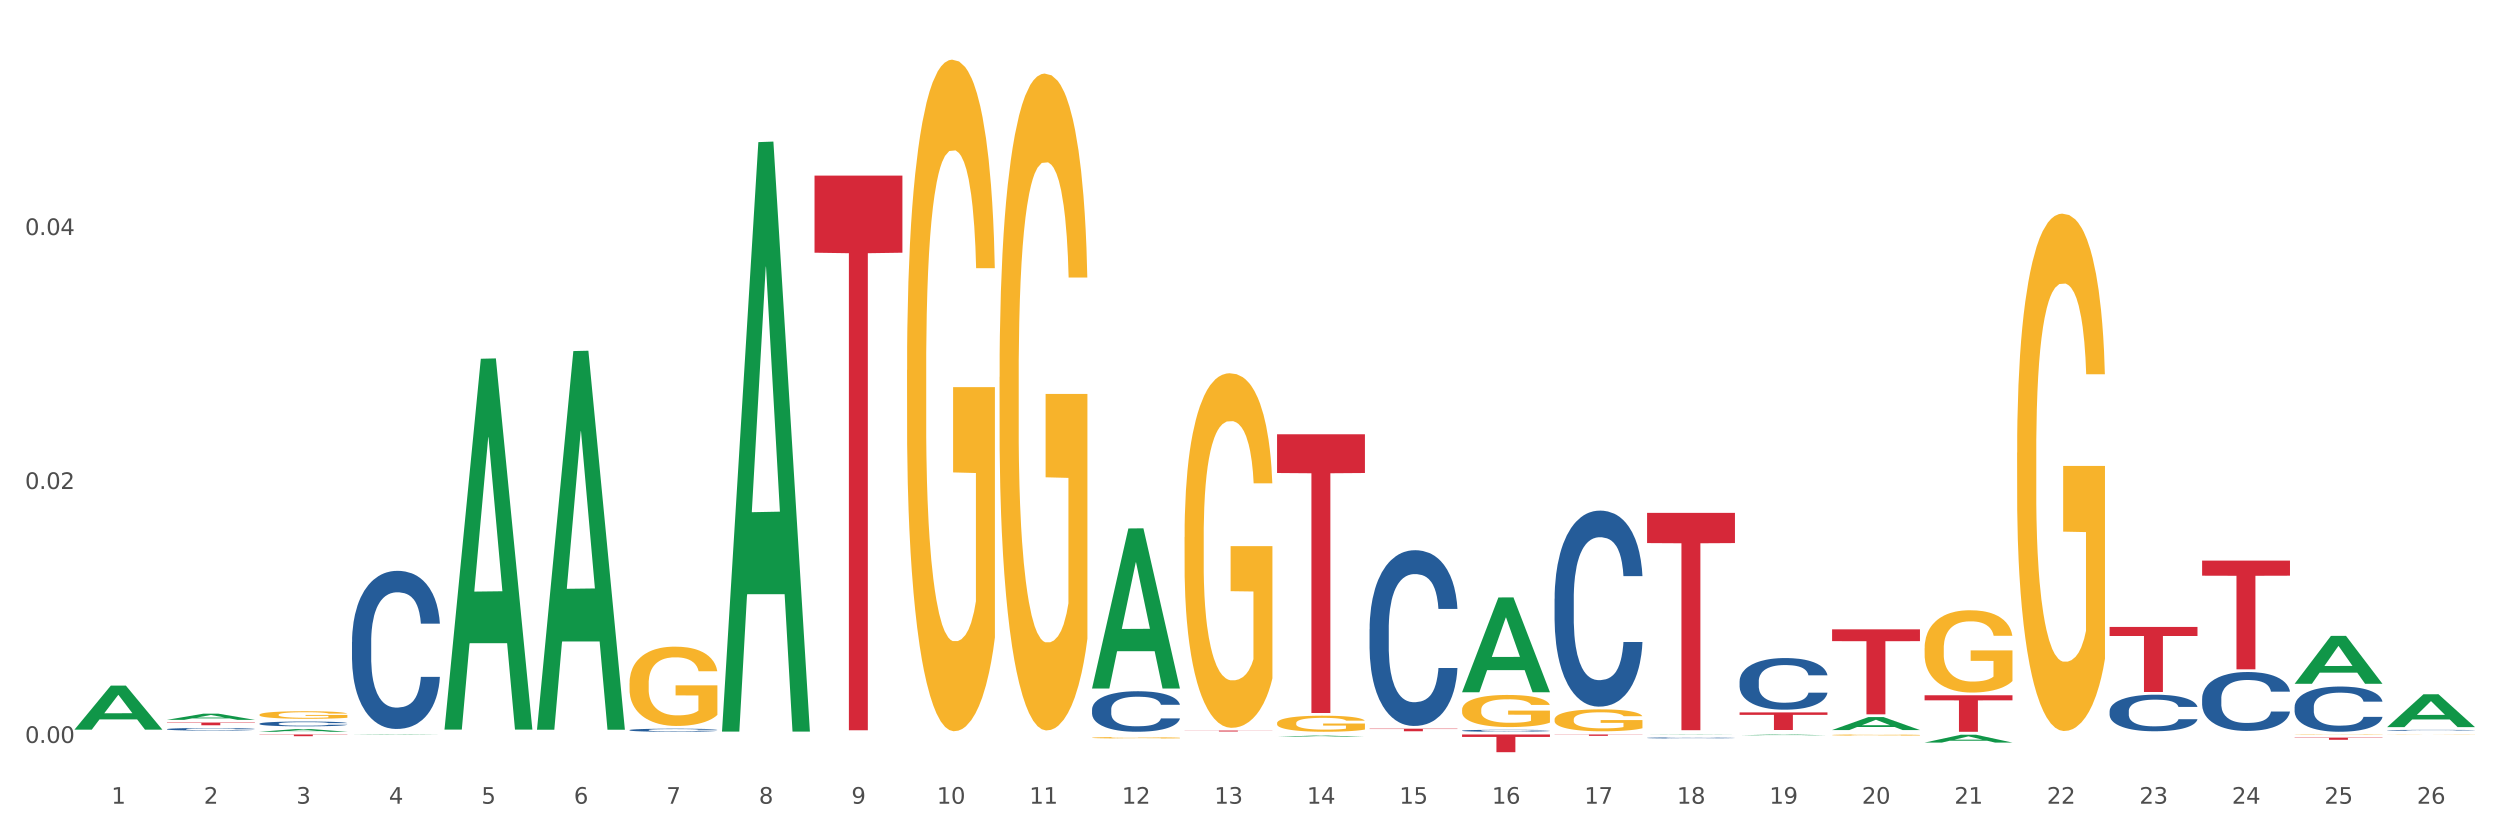 <?xml version="1.0" encoding="utf-8" standalone="no"?>
<!DOCTYPE svg PUBLIC "-//W3C//DTD SVG 1.1//EN"
  "http://www.w3.org/Graphics/SVG/1.1/DTD/svg11.dtd">
<svg xmlns:xlink="http://www.w3.org/1999/xlink" width="1080pt" height="360pt" viewBox="0 0 1080 360" xmlns="http://www.w3.org/2000/svg" version="1.1">
 <rect x="0" y="0" width="1080" height="360" fill="#333333" stroke="none"/>
 <defs>
  <style type="text/css">*{stroke-linejoin: round; stroke-linecap: butt}</style>
 </defs>
 <g id="figure_1">
  <g id="patch_1">
   <path d="M 0 360 
L 1080 360 
L 1080 0 
L 0 0 
z
" style="fill: #ffffff; stroke: #ffffff; stroke-linejoin: miter"/>
  </g>
  <g id="axes_1">
   <g id="matplotlib.axis_1">
    <g id="xtick_1">
     <g id="text_1">
      <!-- 1 -->
      <g style="fill: #4d4d4d" transform="translate(48.103 347.204) scale(0.096 -0.096)">
       <defs>
        <path id="DejaVuSans-31" d="M 794 531 
L 1825 531 
L 1825 4091 
L 703 3866 
L 703 4441 
L 1819 4666 
L 2450 4666 
L 2450 531 
L 3481 531 
L 3481 0 
L 794 0 
L 794 531 
z
" transform="scale(0.016)"/>
       </defs>
       <use xlink:href="#DejaVuSans-31"/>
      </g>
     </g>
    </g>
    <g id="xtick_2">
     <g id="text_2">
      <!-- 2 -->
      <g style="fill: #4d4d4d" transform="translate(88.066 347.204) scale(0.096 -0.096)">
       <defs>
        <path id="DejaVuSans-32" d="M 1228 531 
L 3431 531 
L 3431 0 
L 469 0 
L 469 531 
Q 828 903 1448 1529 
Q 2069 2156 2228 2338 
Q 2531 2678 2651 2914 
Q 2772 3150 2772 3378 
Q 2772 3750 2511 3984 
Q 2250 4219 1831 4219 
Q 1534 4219 1204 4116 
Q 875 4013 500 3803 
L 500 4441 
Q 881 4594 1212 4672 
Q 1544 4750 1819 4750 
Q 2544 4750 2975 4387 
Q 3406 4025 3406 3419 
Q 3406 3131 3298 2873 
Q 3191 2616 2906 2266 
Q 2828 2175 2409 1742 
Q 1991 1309 1228 531 
z
" transform="scale(0.016)"/>
       </defs>
       <use xlink:href="#DejaVuSans-32"/>
      </g>
     </g>
    </g>
    <g id="xtick_3">
     <g id="text_3">
      <!-- 3 -->
      <g style="fill: #4d4d4d" transform="translate(128.028 347.204) scale(0.096 -0.096)">
       <defs>
        <path id="DejaVuSans-33" d="M 2597 2516 
Q 3050 2419 3304 2112 
Q 3559 1806 3559 1356 
Q 3559 666 3084 287 
Q 2609 -91 1734 -91 
Q 1441 -91 1130 -33 
Q 819 25 488 141 
L 488 750 
Q 750 597 1062 519 
Q 1375 441 1716 441 
Q 2309 441 2620 675 
Q 2931 909 2931 1356 
Q 2931 1769 2642 2001 
Q 2353 2234 1838 2234 
L 1294 2234 
L 1294 2753 
L 1863 2753 
Q 2328 2753 2575 2939 
Q 2822 3125 2822 3475 
Q 2822 3834 2567 4026 
Q 2313 4219 1838 4219 
Q 1578 4219 1281 4162 
Q 984 4106 628 3988 
L 628 4550 
Q 988 4650 1302 4700 
Q 1616 4750 1894 4750 
Q 2613 4750 3031 4423 
Q 3450 4097 3450 3541 
Q 3450 3153 3228 2886 
Q 3006 2619 2597 2516 
z
" transform="scale(0.016)"/>
       </defs>
       <use xlink:href="#DejaVuSans-33"/>
      </g>
     </g>
    </g>
    <g id="xtick_4">
     <g id="text_4">
      <!-- 4 -->
      <g style="fill: #4d4d4d" transform="translate(167.99 347.204) scale(0.096 -0.096)">
       <defs>
        <path id="DejaVuSans-34" d="M 2419 4116 
L 825 1625 
L 2419 1625 
L 2419 4116 
z
M 2253 4666 
L 3047 4666 
L 3047 1625 
L 3713 1625 
L 3713 1100 
L 3047 1100 
L 3047 0 
L 2419 0 
L 2419 1100 
L 313 1100 
L 313 1709 
L 2253 4666 
z
" transform="scale(0.016)"/>
       </defs>
       <use xlink:href="#DejaVuSans-34"/>
      </g>
     </g>
    </g>
    <g id="xtick_5">
     <g id="text_5">
      <!-- 5 -->
      <g style="fill: #4d4d4d" transform="translate(207.953 347.204) scale(0.096 -0.096)">
       <defs>
        <path id="DejaVuSans-35" d="M 691 4666 
L 3169 4666 
L 3169 4134 
L 1269 4134 
L 1269 2991 
Q 1406 3038 1543 3061 
Q 1681 3084 1819 3084 
Q 2600 3084 3056 2656 
Q 3513 2228 3513 1497 
Q 3513 744 3044 326 
Q 2575 -91 1722 -91 
Q 1428 -91 1123 -41 
Q 819 9 494 109 
L 494 744 
Q 775 591 1075 516 
Q 1375 441 1709 441 
Q 2250 441 2565 725 
Q 2881 1009 2881 1497 
Q 2881 1984 2565 2268 
Q 2250 2553 1709 2553 
Q 1456 2553 1204 2497 
Q 953 2441 691 2322 
L 691 4666 
z
" transform="scale(0.016)"/>
       </defs>
       <use xlink:href="#DejaVuSans-35"/>
      </g>
     </g>
    </g>
    <g id="xtick_6">
     <g id="text_6">
      <!-- 6 -->
      <g style="fill: #4d4d4d" transform="translate(247.915 347.204) scale(0.096 -0.096)">
       <defs>
        <path id="DejaVuSans-36" d="M 2113 2584 
Q 1688 2584 1439 2293 
Q 1191 2003 1191 1497 
Q 1191 994 1439 701 
Q 1688 409 2113 409 
Q 2538 409 2786 701 
Q 3034 994 3034 1497 
Q 3034 2003 2786 2293 
Q 2538 2584 2113 2584 
z
M 3366 4563 
L 3366 3988 
Q 3128 4100 2886 4159 
Q 2644 4219 2406 4219 
Q 1781 4219 1451 3797 
Q 1122 3375 1075 2522 
Q 1259 2794 1537 2939 
Q 1816 3084 2150 3084 
Q 2853 3084 3261 2657 
Q 3669 2231 3669 1497 
Q 3669 778 3244 343 
Q 2819 -91 2113 -91 
Q 1303 -91 875 529 
Q 447 1150 447 2328 
Q 447 3434 972 4092 
Q 1497 4750 2381 4750 
Q 2619 4750 2861 4703 
Q 3103 4656 3366 4563 
z
" transform="scale(0.016)"/>
       </defs>
       <use xlink:href="#DejaVuSans-36"/>
      </g>
     </g>
    </g>
    <g id="xtick_7">
     <g id="text_7">
      <!-- 7 -->
      <g style="fill: #4d4d4d" transform="translate(287.878 347.204) scale(0.096 -0.096)">
       <defs>
        <path id="DejaVuSans-37" d="M 525 4666 
L 3525 4666 
L 3525 4397 
L 1831 0 
L 1172 0 
L 2766 4134 
L 525 4134 
L 525 4666 
z
" transform="scale(0.016)"/>
       </defs>
       <use xlink:href="#DejaVuSans-37"/>
      </g>
     </g>
    </g>
    <g id="xtick_8">
     <g id="text_8">
      <!-- 8 -->
      <g style="fill: #4d4d4d" transform="translate(327.84 347.204) scale(0.096 -0.096)">
       <defs>
        <path id="DejaVuSans-38" d="M 2034 2216 
Q 1584 2216 1326 1975 
Q 1069 1734 1069 1313 
Q 1069 891 1326 650 
Q 1584 409 2034 409 
Q 2484 409 2743 651 
Q 3003 894 3003 1313 
Q 3003 1734 2745 1975 
Q 2488 2216 2034 2216 
z
M 1403 2484 
Q 997 2584 770 2862 
Q 544 3141 544 3541 
Q 544 4100 942 4425 
Q 1341 4750 2034 4750 
Q 2731 4750 3128 4425 
Q 3525 4100 3525 3541 
Q 3525 3141 3298 2862 
Q 3072 2584 2669 2484 
Q 3125 2378 3379 2068 
Q 3634 1759 3634 1313 
Q 3634 634 3220 271 
Q 2806 -91 2034 -91 
Q 1263 -91 848 271 
Q 434 634 434 1313 
Q 434 1759 690 2068 
Q 947 2378 1403 2484 
z
M 1172 3481 
Q 1172 3119 1398 2916 
Q 1625 2713 2034 2713 
Q 2441 2713 2670 2916 
Q 2900 3119 2900 3481 
Q 2900 3844 2670 4047 
Q 2441 4250 2034 4250 
Q 1625 4250 1398 4047 
Q 1172 3844 1172 3481 
z
" transform="scale(0.016)"/>
       </defs>
       <use xlink:href="#DejaVuSans-38"/>
      </g>
     </g>
    </g>
    <g id="xtick_9">
     <g id="text_9">
      <!-- 9 -->
      <g style="fill: #4d4d4d" transform="translate(367.803 347.204) scale(0.096 -0.096)">
       <defs>
        <path id="DejaVuSans-39" d="M 703 97 
L 703 672 
Q 941 559 1184 500 
Q 1428 441 1663 441 
Q 2288 441 2617 861 
Q 2947 1281 2994 2138 
Q 2813 1869 2534 1725 
Q 2256 1581 1919 1581 
Q 1219 1581 811 2004 
Q 403 2428 403 3163 
Q 403 3881 828 4315 
Q 1253 4750 1959 4750 
Q 2769 4750 3195 4129 
Q 3622 3509 3622 2328 
Q 3622 1225 3098 567 
Q 2575 -91 1691 -91 
Q 1453 -91 1209 -44 
Q 966 3 703 97 
z
M 1959 2075 
Q 2384 2075 2632 2365 
Q 2881 2656 2881 3163 
Q 2881 3666 2632 3958 
Q 2384 4250 1959 4250 
Q 1534 4250 1286 3958 
Q 1038 3666 1038 3163 
Q 1038 2656 1286 2365 
Q 1534 2075 1959 2075 
z
" transform="scale(0.016)"/>
       </defs>
       <use xlink:href="#DejaVuSans-39"/>
      </g>
     </g>
    </g>
    <g id="xtick_10">
     <g id="text_10">
      <!-- 10 -->
      <g style="fill: #4d4d4d" transform="translate(404.711 347.204) scale(0.096 -0.096)">
       <defs>
        <path id="DejaVuSans-30" d="M 2034 4250 
Q 1547 4250 1301 3770 
Q 1056 3291 1056 2328 
Q 1056 1369 1301 889 
Q 1547 409 2034 409 
Q 2525 409 2770 889 
Q 3016 1369 3016 2328 
Q 3016 3291 2770 3770 
Q 2525 4250 2034 4250 
z
M 2034 4750 
Q 2819 4750 3233 4129 
Q 3647 3509 3647 2328 
Q 3647 1150 3233 529 
Q 2819 -91 2034 -91 
Q 1250 -91 836 529 
Q 422 1150 422 2328 
Q 422 3509 836 4129 
Q 1250 4750 2034 4750 
z
" transform="scale(0.016)"/>
       </defs>
       <use xlink:href="#DejaVuSans-31"/>
       <use xlink:href="#DejaVuSans-30" transform="translate(63.623 0)"/>
      </g>
     </g>
    </g>
    <g id="xtick_11">
     <g id="text_11">
      <!-- 11 -->
      <g style="fill: #4d4d4d" transform="translate(444.673 347.204) scale(0.096 -0.096)">
       <use xlink:href="#DejaVuSans-31"/>
       <use xlink:href="#DejaVuSans-31" transform="translate(63.623 0)"/>
      </g>
     </g>
    </g>
    <g id="xtick_12">
     <g id="text_12">
      <!-- 12 -->
      <g style="fill: #4d4d4d" transform="translate(484.636 347.204) scale(0.096 -0.096)">
       <use xlink:href="#DejaVuSans-31"/>
       <use xlink:href="#DejaVuSans-32" transform="translate(63.623 0)"/>
      </g>
     </g>
    </g>
    <g id="xtick_13">
     <g id="text_13">
      <!-- 13 -->
      <g style="fill: #4d4d4d" transform="translate(524.598 347.204) scale(0.096 -0.096)">
       <use xlink:href="#DejaVuSans-31"/>
       <use xlink:href="#DejaVuSans-33" transform="translate(63.623 0)"/>
      </g>
     </g>
    </g>
    <g id="xtick_14">
     <g id="text_14">
      <!-- 14 -->
      <g style="fill: #4d4d4d" transform="translate(564.561 347.204) scale(0.096 -0.096)">
       <use xlink:href="#DejaVuSans-31"/>
       <use xlink:href="#DejaVuSans-34" transform="translate(63.623 0)"/>
      </g>
     </g>
    </g>
    <g id="xtick_15">
     <g id="text_15">
      <!-- 15 -->
      <g style="fill: #4d4d4d" transform="translate(604.523 347.204) scale(0.096 -0.096)">
       <use xlink:href="#DejaVuSans-31"/>
       <use xlink:href="#DejaVuSans-35" transform="translate(63.623 0)"/>
      </g>
     </g>
    </g>
    <g id="xtick_16">
     <g id="text_16">
      <!-- 16 -->
      <g style="fill: #4d4d4d" transform="translate(644.486 347.204) scale(0.096 -0.096)">
       <use xlink:href="#DejaVuSans-31"/>
       <use xlink:href="#DejaVuSans-36" transform="translate(63.623 0)"/>
      </g>
     </g>
    </g>
    <g id="xtick_17">
     <g id="text_17">
      <!-- 17 -->
      <g style="fill: #4d4d4d" transform="translate(684.448 347.204) scale(0.096 -0.096)">
       <use xlink:href="#DejaVuSans-31"/>
       <use xlink:href="#DejaVuSans-37" transform="translate(63.623 0)"/>
      </g>
     </g>
    </g>
    <g id="xtick_18">
     <g id="text_18">
      <!-- 18 -->
      <g style="fill: #4d4d4d" transform="translate(724.41 347.204) scale(0.096 -0.096)">
       <use xlink:href="#DejaVuSans-31"/>
       <use xlink:href="#DejaVuSans-38" transform="translate(63.623 0)"/>
      </g>
     </g>
    </g>
    <g id="xtick_19">
     <g id="text_19">
      <!-- 19 -->
      <g style="fill: #4d4d4d" transform="translate(764.373 347.204) scale(0.096 -0.096)">
       <use xlink:href="#DejaVuSans-31"/>
       <use xlink:href="#DejaVuSans-39" transform="translate(63.623 0)"/>
      </g>
     </g>
    </g>
    <g id="xtick_20">
     <g id="text_20">
      <!-- 20 -->
      <g style="fill: #4d4d4d" transform="translate(804.335 347.204) scale(0.096 -0.096)">
       <use xlink:href="#DejaVuSans-32"/>
       <use xlink:href="#DejaVuSans-30" transform="translate(63.623 0)"/>
      </g>
     </g>
    </g>
    <g id="xtick_21">
     <g id="text_21">
      <!-- 21 -->
      <g style="fill: #4d4d4d" transform="translate(844.298 347.204) scale(0.096 -0.096)">
       <use xlink:href="#DejaVuSans-32"/>
       <use xlink:href="#DejaVuSans-31" transform="translate(63.623 0)"/>
      </g>
     </g>
    </g>
    <g id="xtick_22">
     <g id="text_22">
      <!-- 22 -->
      <g style="fill: #4d4d4d" transform="translate(884.26 347.204) scale(0.096 -0.096)">
       <use xlink:href="#DejaVuSans-32"/>
       <use xlink:href="#DejaVuSans-32" transform="translate(63.623 0)"/>
      </g>
     </g>
    </g>
    <g id="xtick_23">
     <g id="text_23">
      <!-- 23 -->
      <g style="fill: #4d4d4d" transform="translate(924.223 347.204) scale(0.096 -0.096)">
       <use xlink:href="#DejaVuSans-32"/>
       <use xlink:href="#DejaVuSans-33" transform="translate(63.623 0)"/>
      </g>
     </g>
    </g>
    <g id="xtick_24">
     <g id="text_24">
      <!-- 24 -->
      <g style="fill: #4d4d4d" transform="translate(964.185 347.204) scale(0.096 -0.096)">
       <use xlink:href="#DejaVuSans-32"/>
       <use xlink:href="#DejaVuSans-34" transform="translate(63.623 0)"/>
      </g>
     </g>
    </g>
    <g id="xtick_25">
     <g id="text_25">
      <!-- 25 -->
      <g style="fill: #4d4d4d" transform="translate(1004.147 347.204) scale(0.096 -0.096)">
       <use xlink:href="#DejaVuSans-32"/>
       <use xlink:href="#DejaVuSans-35" transform="translate(63.623 0)"/>
      </g>
     </g>
    </g>
    <g id="xtick_26">
     <g id="text_26">
      <!-- 26 -->
      <g style="fill: #4d4d4d" transform="translate(1044.11 347.204) scale(0.096 -0.096)">
       <use xlink:href="#DejaVuSans-32"/>
       <use xlink:href="#DejaVuSans-36" transform="translate(63.623 0)"/>
      </g>
     </g>
    </g>
    <g id="xtick_27"/>
    <g id="xtick_28"/>
    <g id="xtick_29"/>
    <g id="xtick_30"/>
    <g id="xtick_31"/>
    <g id="xtick_32"/>
    <g id="xtick_33"/>
    <g id="xtick_34"/>
    <g id="xtick_35"/>
    <g id="xtick_36"/>
    <g id="xtick_37"/>
    <g id="xtick_38"/>
    <g id="xtick_39"/>
    <g id="xtick_40"/>
    <g id="xtick_41"/>
    <g id="xtick_42"/>
    <g id="xtick_43"/>
    <g id="xtick_44"/>
    <g id="xtick_45"/>
    <g id="xtick_46"/>
    <g id="xtick_47"/>
    <g id="xtick_48"/>
    <g id="xtick_49"/>
    <g id="xtick_50"/>
    <g id="xtick_51"/>
   </g>
   <g id="matplotlib.axis_2">
    <g id="ytick_1">
     <g id="text_27">
      <!-- 0.00 -->
      <g style="fill: #4d4d4d" transform="translate(10.8 320.938) scale(0.096 -0.096)">
       <defs>
        <path id="DejaVuSans-2e" d="M 684 794 
L 1344 794 
L 1344 0 
L 684 0 
L 684 794 
z
" transform="scale(0.016)"/>
       </defs>
       <use xlink:href="#DejaVuSans-30"/>
       <use xlink:href="#DejaVuSans-2e" transform="translate(63.623 0)"/>
       <use xlink:href="#DejaVuSans-30" transform="translate(95.41 0)"/>
       <use xlink:href="#DejaVuSans-30" transform="translate(159.033 0)"/>
      </g>
     </g>
    </g>
    <g id="ytick_2">
     <g id="text_28">
      <!-- 0.02 -->
      <g style="fill: #4d4d4d" transform="translate(10.8 211.235) scale(0.096 -0.096)">
       <use xlink:href="#DejaVuSans-30"/>
       <use xlink:href="#DejaVuSans-2e" transform="translate(63.623 0)"/>
       <use xlink:href="#DejaVuSans-30" transform="translate(95.41 0)"/>
       <use xlink:href="#DejaVuSans-32" transform="translate(159.033 0)"/>
      </g>
     </g>
    </g>
    <g id="ytick_3">
     <g id="text_29">
      <!-- 0.04 -->
      <g style="fill: #4d4d4d" transform="translate(10.8 101.532) scale(0.096 -0.096)">
       <use xlink:href="#DejaVuSans-30"/>
       <use xlink:href="#DejaVuSans-2e" transform="translate(63.623 0)"/>
       <use xlink:href="#DejaVuSans-30" transform="translate(95.41 0)"/>
       <use xlink:href="#DejaVuSans-34" transform="translate(159.033 0)"/>
      </g>
     </g>
    </g>
    <g id="ytick_4"/>
    <g id="ytick_5"/>
    <g id="ytick_6"/>
   </g>
   <g id="PolyCollection_1">
    <path d="M 32.175 315.168 
L 32.214 315.15 
L 47.87 296.192 
L 54.367 296.174 
L 70.139 315.203 
L 62.625 315.203 
L 59.22 310.772 
L 43.055 310.772 
L 42.938 310.844 
L 39.65 315.203 
L 32.175 315.203 
L 32.175 315.168 
L 45.091 308.128 
L 57.184 308.11 
L 51.196 300.23 
L 51.118 300.194 
L 51.04 300.248 
L 45.052 308.11 
L 45.091 308.128 
L 32.175 315.168 
z
" clip-path="url(#p31cbacd25d)" style="fill: #109648"/>
    <path d="M 471.762 306.479 
L 471.807 306.463 
L 471.807 306.015 
L 471.941 305.407 
L 472.435 304.287 
L 473.063 303.439 
L 474.14 302.447 
L 474.723 302.032 
L 475.486 301.568 
L 477.057 300.816 
L 478.852 300.176 
L 480.108 299.824 
L 481.051 299.6 
L 483.16 299.2 
L 484.372 299.024 
L 485.628 298.88 
L 486.705 298.784 
L 488.5 298.672 
L 489.936 298.624 
L 491.596 298.608 
L 492.988 298.624 
L 494.827 298.688 
L 497.52 298.88 
L 498.552 298.992 
L 499.943 299.184 
L 501.379 299.44 
L 502.546 299.696 
L 503.892 300.064 
L 505.283 300.544 
L 506.63 301.152 
L 507.572 301.712 
L 508.335 302.304 
L 509.008 303.023 
L 509.502 303.807 
L 509.726 304.463 
L 501.514 304.463 
L 501.289 303.871 
L 500.841 303.231 
L 500.392 302.799 
L 499.898 302.447 
L 499.135 302.048 
L 498.462 301.792 
L 497.34 301.488 
L 496.308 301.296 
L 495.456 301.184 
L 494.424 301.088 
L 492.225 300.992 
L 490.654 300.992 
L 489.667 301.024 
L 488.455 301.104 
L 487.423 301.216 
L 486.211 301.408 
L 485.269 301.616 
L 484.327 301.888 
L 483.788 302.08 
L 482.98 302.431 
L 482.442 302.719 
L 481.724 303.215 
L 481.32 303.567 
L 480.602 304.479 
L 480.288 305.151 
L 480.153 305.615 
L 480.064 306.127 
L 480.064 308.622 
L 480.333 309.742 
L 480.557 310.222 
L 480.916 310.765 
L 481.589 311.469 
L 482.577 312.157 
L 483.609 312.653 
L 484.461 312.957 
L 485.269 313.181 
L 486.077 313.357 
L 487.064 313.517 
L 487.872 313.613 
L 489.083 313.709 
L 490.519 313.757 
L 491.641 313.757 
L 493.93 313.677 
L 494.962 313.597 
L 495.949 313.485 
L 497.026 313.309 
L 497.879 313.117 
L 498.373 312.973 
L 499.18 312.669 
L 499.809 312.349 
L 500.347 311.981 
L 500.706 311.661 
L 501.11 311.181 
L 501.424 310.638 
L 501.514 310.35 
L 509.726 310.35 
L 509.547 310.925 
L 509.232 311.485 
L 508.604 312.237 
L 508.111 312.669 
L 507.348 313.197 
L 506.54 313.645 
L 505.418 314.141 
L 504.386 314.509 
L 503.309 314.829 
L 502.142 315.116 
L 500.033 315.516 
L 499.27 315.628 
L 497.655 315.82 
L 496.398 315.932 
L 494.558 316.044 
L 492.673 316.108 
L 490.699 316.124 
L 488.949 316.092 
L 487.019 315.996 
L 485.808 315.9 
L 484.461 315.756 
L 482.891 315.532 
L 481.41 315.26 
L 480.019 314.94 
L 478.717 314.573 
L 477.506 314.157 
L 475.935 313.469 
L 474.768 312.797 
L 473.916 312.173 
L 473.332 311.645 
L 472.749 310.973 
L 472.435 310.51 
L 471.941 309.39 
L 471.762 308.35 
L 471.762 306.479 
z
" clip-path="url(#p31cbacd25d)" style="fill: #255c99"/>
    <path d="M 271.95 315.389 
L 271.994 315.388 
L 271.994 315.354 
L 272.129 315.308 
L 272.623 315.222 
L 273.251 315.158 
L 274.328 315.082 
L 274.911 315.05 
L 275.674 315.015 
L 277.245 314.958 
L 279.04 314.909 
L 280.296 314.882 
L 281.239 314.865 
L 283.348 314.835 
L 284.559 314.821 
L 285.816 314.81 
L 286.893 314.803 
L 288.688 314.794 
L 290.124 314.791 
L 291.784 314.789 
L 293.175 314.791 
L 295.015 314.796 
L 297.708 314.81 
L 298.74 314.819 
L 300.131 314.833 
L 301.567 314.853 
L 302.734 314.872 
L 304.08 314.9 
L 305.471 314.937 
L 306.817 314.983 
L 307.76 315.026 
L 308.523 315.071 
L 309.196 315.126 
L 309.689 315.186 
L 309.914 315.236 
L 301.702 315.236 
L 301.477 315.191 
L 301.029 315.142 
L 300.58 315.109 
L 300.086 315.082 
L 299.323 315.052 
L 298.65 315.032 
L 297.528 315.009 
L 296.496 314.994 
L 295.644 314.986 
L 294.611 314.978 
L 292.413 314.971 
L 290.842 314.971 
L 289.855 314.974 
L 288.643 314.98 
L 287.611 314.988 
L 286.399 315.003 
L 285.457 315.019 
L 284.515 315.039 
L 283.976 315.054 
L 283.168 315.081 
L 282.63 315.103 
L 281.912 315.141 
L 281.508 315.167 
L 280.79 315.237 
L 280.476 315.288 
L 280.341 315.323 
L 280.251 315.362 
L 280.251 315.553 
L 280.521 315.638 
L 280.745 315.674 
L 281.104 315.716 
L 281.777 315.769 
L 282.764 315.822 
L 283.797 315.86 
L 284.649 315.883 
L 285.457 315.9 
L 286.265 315.913 
L 287.252 315.926 
L 288.06 315.933 
L 289.271 315.94 
L 290.707 315.944 
L 291.829 315.944 
L 294.118 315.938 
L 295.15 315.932 
L 296.137 315.923 
L 297.214 315.91 
L 298.067 315.895 
L 298.56 315.884 
L 299.368 315.861 
L 299.996 315.837 
L 300.535 315.808 
L 300.894 315.784 
L 301.298 315.748 
L 301.612 315.706 
L 301.702 315.684 
L 309.914 315.684 
L 309.734 315.728 
L 309.42 315.771 
L 308.792 315.828 
L 308.298 315.861 
L 307.535 315.901 
L 306.728 315.935 
L 305.606 315.973 
L 304.574 316.001 
L 303.497 316.025 
L 302.33 316.047 
L 300.221 316.078 
L 299.458 316.086 
L 297.842 316.101 
L 296.586 316.11 
L 294.746 316.118 
L 292.861 316.123 
L 290.887 316.124 
L 289.137 316.122 
L 287.207 316.114 
L 285.995 316.107 
L 284.649 316.096 
L 283.079 316.079 
L 281.598 316.058 
L 280.207 316.034 
L 278.905 316.006 
L 277.694 315.974 
L 276.123 315.922 
L 274.956 315.871 
L 274.104 315.823 
L 273.52 315.783 
L 272.937 315.732 
L 272.623 315.696 
L 272.129 315.611 
L 271.95 315.532 
L 271.95 315.389 
z
" clip-path="url(#p31cbacd25d)" style="fill: #255c99"/>
    <path d="M 152.062 277.295 
L 152.107 277.232 
L 152.107 275.485 
L 152.242 273.114 
L 152.735 268.747 
L 153.364 265.44 
L 154.441 261.572 
L 155.024 259.95 
L 155.787 258.14 
L 157.358 255.208 
L 159.153 252.712 
L 160.409 251.34 
L 161.351 250.466 
L 163.461 248.907 
L 164.672 248.22 
L 165.929 247.659 
L 167.006 247.284 
L 168.801 246.848 
L 170.237 246.66 
L 171.897 246.598 
L 173.288 246.66 
L 175.128 246.91 
L 177.821 247.659 
L 178.853 248.095 
L 180.244 248.844 
L 181.68 249.842 
L 182.847 250.841 
L 184.193 252.276 
L 185.584 254.147 
L 186.93 256.518 
L 187.873 258.702 
L 188.635 261.01 
L 189.309 263.818 
L 189.802 266.875 
L 190.027 269.433 
L 181.814 269.433 
L 181.59 267.125 
L 181.141 264.629 
L 180.693 262.945 
L 180.199 261.572 
L 179.436 260.012 
L 178.763 259.014 
L 177.641 257.828 
L 176.609 257.08 
L 175.756 256.643 
L 174.724 256.269 
L 172.525 255.894 
L 170.955 255.894 
L 169.967 256.019 
L 168.756 256.331 
L 167.724 256.768 
L 166.512 257.517 
L 165.57 258.328 
L 164.627 259.388 
L 164.089 260.137 
L 163.281 261.51 
L 162.743 262.633 
L 162.025 264.567 
L 161.621 265.939 
L 160.903 269.496 
L 160.589 272.116 
L 160.454 273.925 
L 160.364 275.922 
L 160.364 285.655 
L 160.633 290.022 
L 160.858 291.894 
L 161.217 294.015 
L 161.89 296.761 
L 162.877 299.443 
L 163.909 301.378 
L 164.762 302.563 
L 165.57 303.437 
L 166.377 304.123 
L 167.365 304.747 
L 168.172 305.121 
L 169.384 305.495 
L 170.82 305.683 
L 171.942 305.683 
L 174.231 305.371 
L 175.263 305.059 
L 176.25 304.622 
L 177.327 303.936 
L 178.18 303.187 
L 178.673 302.625 
L 179.481 301.44 
L 180.109 300.192 
L 180.648 298.757 
L 181.007 297.509 
L 181.411 295.638 
L 181.725 293.516 
L 181.814 292.393 
L 190.027 292.393 
L 189.847 294.639 
L 189.533 296.823 
L 188.905 299.755 
L 188.411 301.44 
L 187.648 303.499 
L 186.84 305.246 
L 185.719 307.18 
L 184.686 308.615 
L 183.609 309.863 
L 182.443 310.986 
L 180.334 312.546 
L 179.571 312.982 
L 177.955 313.731 
L 176.699 314.168 
L 174.859 314.605 
L 172.974 314.854 
L 171 314.917 
L 169.249 314.792 
L 167.32 314.417 
L 166.108 314.043 
L 164.762 313.482 
L 163.191 312.608 
L 161.71 311.547 
L 160.319 310.3 
L 159.018 308.865 
L 157.806 307.242 
L 156.236 304.56 
L 155.069 301.939 
L 154.216 299.506 
L 153.633 297.447 
L 153.05 294.827 
L 152.735 293.017 
L 152.242 288.65 
L 152.062 284.594 
L 152.062 277.295 
z
" clip-path="url(#p31cbacd25d)" style="fill: #255c99"/>
    <path d="M 112.1 312.63 
L 112.145 312.628 
L 112.145 312.574 
L 112.279 312.502 
L 112.773 312.369 
L 113.401 312.268 
L 114.478 312.15 
L 115.062 312.1 
L 115.824 312.045 
L 117.395 311.956 
L 119.19 311.879 
L 120.447 311.837 
L 121.389 311.811 
L 123.498 311.763 
L 124.71 311.742 
L 125.966 311.725 
L 127.043 311.714 
L 128.838 311.7 
L 130.274 311.695 
L 131.935 311.693 
L 133.326 311.695 
L 135.166 311.702 
L 137.858 311.725 
L 138.89 311.738 
L 140.281 311.761 
L 141.717 311.792 
L 142.884 311.822 
L 144.23 311.866 
L 145.622 311.923 
L 146.968 311.995 
L 147.91 312.062 
L 148.673 312.133 
L 149.346 312.218 
L 149.84 312.312 
L 150.064 312.39 
L 141.852 312.39 
L 141.628 312.319 
L 141.179 312.243 
L 140.73 312.192 
L 140.237 312.15 
L 139.474 312.102 
L 138.801 312.072 
L 137.679 312.035 
L 136.647 312.013 
L 135.794 311.999 
L 134.762 311.988 
L 132.563 311.976 
L 130.992 311.976 
L 130.005 311.98 
L 128.793 311.99 
L 127.761 312.003 
L 126.55 312.026 
L 125.607 312.051 
L 124.665 312.083 
L 124.126 312.106 
L 123.319 312.148 
L 122.78 312.182 
L 122.062 312.241 
L 121.658 312.283 
L 120.94 312.392 
L 120.626 312.472 
L 120.491 312.527 
L 120.402 312.588 
L 120.402 312.885 
L 120.671 313.018 
L 120.895 313.075 
L 121.254 313.14 
L 121.927 313.224 
L 122.915 313.306 
L 123.947 313.365 
L 124.799 313.401 
L 125.607 313.427 
L 126.415 313.448 
L 127.402 313.467 
L 128.21 313.479 
L 129.422 313.49 
L 130.858 313.496 
L 131.98 313.496 
L 134.268 313.486 
L 135.3 313.477 
L 136.288 313.464 
L 137.365 313.443 
L 138.217 313.42 
L 138.711 313.403 
L 139.519 313.366 
L 140.147 313.328 
L 140.685 313.285 
L 141.044 313.247 
L 141.448 313.189 
L 141.762 313.125 
L 141.852 313.09 
L 150.064 313.09 
L 149.885 313.159 
L 149.571 313.226 
L 148.942 313.315 
L 148.449 313.366 
L 147.686 313.429 
L 146.878 313.483 
L 145.756 313.542 
L 144.724 313.585 
L 143.647 313.624 
L 142.48 313.658 
L 140.371 313.705 
L 139.608 313.719 
L 137.993 313.742 
L 136.736 313.755 
L 134.896 313.768 
L 133.012 313.776 
L 131.037 313.778 
L 129.287 313.774 
L 127.357 313.763 
L 126.146 313.751 
L 124.799 313.734 
L 123.229 313.707 
L 121.748 313.675 
L 120.357 313.637 
L 119.055 313.593 
L 117.844 313.544 
L 116.273 313.462 
L 115.106 313.382 
L 114.254 313.307 
L 113.67 313.245 
L 113.087 313.165 
L 112.773 313.109 
L 112.279 312.976 
L 112.1 312.852 
L 112.1 312.63 
z
" clip-path="url(#p31cbacd25d)" style="fill: #255c99"/>
    <path d="M 72.137 314.993 
L 72.182 314.992 
L 72.182 314.963 
L 72.317 314.924 
L 72.811 314.851 
L 73.439 314.796 
L 74.516 314.731 
L 75.099 314.704 
L 75.862 314.674 
L 77.433 314.625 
L 79.228 314.584 
L 80.484 314.561 
L 81.427 314.546 
L 83.536 314.52 
L 84.747 314.509 
L 86.004 314.5 
L 87.081 314.493 
L 88.876 314.486 
L 90.312 314.483 
L 91.972 314.482 
L 93.363 314.483 
L 95.203 314.487 
L 97.896 314.5 
L 98.928 314.507 
L 100.319 314.519 
L 101.755 314.536 
L 102.922 314.553 
L 104.268 314.576 
L 105.659 314.608 
L 107.005 314.647 
L 107.948 314.684 
L 108.711 314.722 
L 109.384 314.769 
L 109.877 314.82 
L 110.102 314.862 
L 101.89 314.862 
L 101.665 314.824 
L 101.216 314.782 
L 100.768 314.754 
L 100.274 314.731 
L 99.511 314.705 
L 98.838 314.689 
L 97.716 314.669 
L 96.684 314.657 
L 95.831 314.649 
L 94.799 314.643 
L 92.6 314.637 
L 91.03 314.637 
L 90.043 314.639 
L 88.831 314.644 
L 87.799 314.651 
L 86.587 314.664 
L 85.645 314.677 
L 84.702 314.695 
L 84.164 314.707 
L 83.356 314.73 
L 82.818 314.749 
L 82.1 314.781 
L 81.696 314.804 
L 80.978 314.863 
L 80.664 314.907 
L 80.529 314.937 
L 80.439 314.97 
L 80.439 315.133 
L 80.709 315.205 
L 80.933 315.237 
L 81.292 315.272 
L 81.965 315.318 
L 82.952 315.362 
L 83.984 315.395 
L 84.837 315.414 
L 85.645 315.429 
L 86.453 315.44 
L 87.44 315.451 
L 88.248 315.457 
L 89.459 315.463 
L 90.895 315.466 
L 92.017 315.466 
L 94.306 315.461 
L 95.338 315.456 
L 96.325 315.449 
L 97.402 315.437 
L 98.255 315.425 
L 98.748 315.415 
L 99.556 315.396 
L 100.184 315.375 
L 100.723 315.351 
L 101.082 315.33 
L 101.486 315.299 
L 101.8 315.264 
L 101.89 315.245 
L 110.102 315.245 
L 109.922 315.282 
L 109.608 315.319 
L 108.98 315.368 
L 108.486 315.396 
L 107.723 315.43 
L 106.916 315.459 
L 105.794 315.491 
L 104.762 315.515 
L 103.685 315.536 
L 102.518 315.555 
L 100.409 315.581 
L 99.646 315.588 
L 98.03 315.6 
L 96.774 315.608 
L 94.934 315.615 
L 93.049 315.619 
L 91.075 315.62 
L 89.325 315.618 
L 87.395 315.612 
L 86.183 315.606 
L 84.837 315.596 
L 83.266 315.582 
L 81.786 315.564 
L 80.394 315.543 
L 79.093 315.519 
L 77.881 315.492 
L 76.311 315.448 
L 75.144 315.404 
L 74.291 315.363 
L 73.708 315.329 
L 73.125 315.285 
L 72.811 315.255 
L 72.317 315.183 
L 72.137 315.115 
L 72.137 314.993 
z
" clip-path="url(#p31cbacd25d)" style="fill: #255c99"/>
    <path d="M 72.137 312.141 
L 110.102 312.141 
L 110.102 312.304 
L 95.168 312.305 
L 95.168 313.316 
L 86.981 313.316 
L 86.981 312.305 
L 72.137 312.304 
L 72.137 312.142 
L 72.137 312.141 
z
" clip-path="url(#p31cbacd25d)" style="fill: #d62839"/>
    <path d="M 112.1 317.29 
L 150.064 317.29 
L 150.064 317.392 
L 135.13 317.393 
L 135.13 318.024 
L 126.944 318.024 
L 126.944 317.393 
L 112.1 317.392 
L 112.1 317.291 
L 112.1 317.29 
z
" clip-path="url(#p31cbacd25d)" style="fill: #d62839"/>
    <path d="M 351.874 75.874 
L 389.839 75.874 
L 389.839 109.168 
L 374.905 109.393 
L 374.905 315.461 
L 366.718 315.461 
L 366.718 109.393 
L 351.874 109.168 
L 351.874 76.099 
L 351.874 75.874 
z
" clip-path="url(#p31cbacd25d)" style="fill: #d62839"/>
    <path d="M 591.649 271.805 
L 591.694 271.736 
L 591.694 269.794 
L 591.828 267.159 
L 592.322 262.305 
L 592.95 258.629 
L 594.027 254.33 
L 594.611 252.527 
L 595.374 250.516 
L 596.944 247.256 
L 598.739 244.482 
L 599.996 242.957 
L 600.938 241.986 
L 603.047 240.252 
L 604.259 239.489 
L 605.515 238.865 
L 606.592 238.449 
L 608.387 237.964 
L 609.823 237.756 
L 611.484 237.686 
L 612.875 237.756 
L 614.715 238.033 
L 617.407 238.865 
L 618.439 239.351 
L 619.831 240.183 
L 621.267 241.292 
L 622.433 242.402 
L 623.78 243.997 
L 625.171 246.077 
L 626.517 248.713 
L 627.459 251.14 
L 628.222 253.706 
L 628.895 256.826 
L 629.389 260.224 
L 629.613 263.068 
L 621.401 263.068 
L 621.177 260.502 
L 620.728 257.728 
L 620.279 255.855 
L 619.786 254.33 
L 619.023 252.596 
L 618.35 251.486 
L 617.228 250.169 
L 616.196 249.337 
L 615.343 248.851 
L 614.311 248.435 
L 612.112 248.019 
L 610.541 248.019 
L 609.554 248.158 
L 608.343 248.504 
L 607.31 248.99 
L 606.099 249.822 
L 605.156 250.724 
L 604.214 251.903 
L 603.676 252.735 
L 602.868 254.26 
L 602.329 255.509 
L 601.611 257.658 
L 601.207 259.184 
L 600.489 263.137 
L 600.175 266.049 
L 600.041 268.061 
L 599.951 270.28 
L 599.951 281.098 
L 600.22 285.952 
L 600.445 288.033 
L 600.804 290.391 
L 601.477 293.442 
L 602.464 296.424 
L 603.496 298.574 
L 604.349 299.891 
L 605.156 300.862 
L 605.964 301.625 
L 606.951 302.318 
L 607.759 302.735 
L 608.971 303.151 
L 610.407 303.359 
L 611.529 303.359 
L 613.817 303.012 
L 614.849 302.665 
L 615.837 302.18 
L 616.914 301.417 
L 617.766 300.585 
L 618.26 299.961 
L 619.068 298.643 
L 619.696 297.256 
L 620.234 295.661 
L 620.593 294.274 
L 620.997 292.194 
L 621.311 289.836 
L 621.401 288.588 
L 629.613 288.588 
L 629.434 291.084 
L 629.12 293.511 
L 628.491 296.771 
L 627.998 298.643 
L 627.235 300.931 
L 626.427 302.873 
L 625.305 305.023 
L 624.273 306.618 
L 623.196 308.005 
L 622.029 309.253 
L 619.92 310.987 
L 619.157 311.472 
L 617.542 312.305 
L 616.285 312.79 
L 614.446 313.275 
L 612.561 313.553 
L 610.586 313.622 
L 608.836 313.483 
L 606.907 313.067 
L 605.695 312.651 
L 604.349 312.027 
L 602.778 311.056 
L 601.297 309.877 
L 599.906 308.49 
L 598.605 306.895 
L 597.393 305.092 
L 595.822 302.11 
L 594.656 299.198 
L 593.803 296.493 
L 593.22 294.205 
L 592.636 291.292 
L 592.322 289.281 
L 591.828 284.427 
L 591.649 279.919 
L 591.649 271.805 
z
" clip-path="url(#p31cbacd25d)" style="fill: #255c99"/>
    <path d="M 511.724 315.595 
L 549.688 315.595 
L 549.688 315.654 
L 534.755 315.654 
L 534.755 316.015 
L 526.568 316.015 
L 526.568 315.654 
L 511.724 315.654 
L 511.724 315.596 
L 511.724 315.595 
z
" clip-path="url(#p31cbacd25d)" style="fill: #d62839"/>
    <path d="M 591.649 314.788 
L 629.613 314.788 
L 629.613 314.943 
L 614.679 314.944 
L 614.679 315.903 
L 606.493 315.903 
L 606.493 314.944 
L 591.649 314.943 
L 591.649 314.789 
L 591.649 314.788 
z
" clip-path="url(#p31cbacd25d)" style="fill: #d62839"/>
    <path d="M 631.611 317.29 
L 669.576 317.29 
L 669.576 318.355 
L 654.642 318.362 
L 654.642 324.95 
L 646.455 324.95 
L 646.455 318.362 
L 631.611 318.355 
L 631.611 317.298 
L 631.611 317.29 
z
" clip-path="url(#p31cbacd25d)" style="fill: #d62839"/>
    <path d="M 671.574 317.29 
L 709.538 317.29 
L 709.538 317.374 
L 694.604 317.374 
L 694.604 317.89 
L 686.418 317.89 
L 686.418 317.374 
L 671.574 317.374 
L 671.574 317.291 
L 671.574 317.29 
z
" clip-path="url(#p31cbacd25d)" style="fill: #d62839"/>
    <path d="M 711.536 221.562 
L 749.501 221.562 
L 749.501 234.61 
L 734.567 234.698 
L 734.567 315.455 
L 726.38 315.455 
L 726.38 234.698 
L 711.536 234.61 
L 711.536 221.65 
L 711.536 221.562 
z
" clip-path="url(#p31cbacd25d)" style="fill: #d62839"/>
    <path d="M 751.499 307.756 
L 789.463 307.756 
L 789.463 308.812 
L 774.529 308.82 
L 774.529 315.359 
L 766.343 315.359 
L 766.343 308.82 
L 751.499 308.812 
L 751.499 307.763 
L 751.499 307.756 
z
" clip-path="url(#p31cbacd25d)" style="fill: #d62839"/>
    <path d="M 791.461 271.869 
L 829.425 271.869 
L 829.425 276.974 
L 814.492 277.008 
L 814.492 308.599 
L 806.305 308.599 
L 806.305 277.008 
L 791.461 276.974 
L 791.461 271.904 
L 791.461 271.869 
z
" clip-path="url(#p31cbacd25d)" style="fill: #d62839"/>
    <path d="M 831.424 300.355 
L 869.388 300.355 
L 869.388 302.546 
L 854.454 302.561 
L 854.454 316.124 
L 846.267 316.124 
L 846.267 302.561 
L 831.424 302.546 
L 831.424 300.37 
L 831.424 300.355 
z
" clip-path="url(#p31cbacd25d)" style="fill: #d62839"/>
    <path d="M 112.1 308.763 
L 112.145 308.76 
L 112.145 308.652 
L 112.234 308.559 
L 112.683 308.335 
L 113.355 308.149 
L 113.848 308.05 
L 114.341 307.97 
L 114.924 307.889 
L 115.641 307.805 
L 116.941 307.682 
L 117.747 307.619 
L 118.734 307.553 
L 120.526 307.458 
L 121.826 307.404 
L 123.171 307.359 
L 125.367 307.305 
L 126.802 307.281 
L 128.325 307.263 
L 130.163 307.251 
L 131.553 307.248 
L 134.601 307.257 
L 137.2 307.284 
L 138.455 307.305 
L 140.069 307.341 
L 140.92 307.365 
L 142.31 307.413 
L 143.744 307.476 
L 144.73 307.529 
L 146.209 307.631 
L 147.33 307.733 
L 148.361 307.859 
L 148.899 307.946 
L 149.302 308.027 
L 149.661 308.119 
L 150.019 308.266 
L 141.951 308.266 
L 141.638 308.161 
L 141.145 308.062 
L 140.427 307.967 
L 139.8 307.907 
L 138.724 307.832 
L 137.738 307.784 
L 136.707 307.748 
L 135.452 307.718 
L 134.466 307.703 
L 133.077 307.691 
L 130.342 307.694 
L 128.505 307.718 
L 127.25 307.748 
L 126.443 307.775 
L 125.726 307.805 
L 124.919 307.847 
L 123.978 307.91 
L 123.305 307.967 
L 122.633 308.038 
L 122.095 308.11 
L 121.602 308.194 
L 121.199 308.284 
L 120.885 308.377 
L 120.616 308.491 
L 120.392 308.679 
L 120.392 309.089 
L 120.482 309.182 
L 120.706 309.305 
L 120.975 309.398 
L 121.423 309.509 
L 121.826 309.583 
L 122.588 309.691 
L 123.44 309.781 
L 124.112 309.838 
L 124.785 309.886 
L 125.95 309.952 
L 127.25 310.006 
L 128.37 310.039 
L 129.894 310.069 
L 130.925 310.08 
L 131.822 310.086 
L 134.018 310.086 
L 135.587 310.077 
L 137.335 310.057 
L 138.679 310.03 
L 139.8 309.997 
L 141.055 309.943 
L 141.862 309.892 
L 141.862 309.266 
L 132.001 309.263 
L 132.001 308.847 
L 150.064 308.847 
L 150.064 310.069 
L 149.302 310.131 
L 148.451 310.188 
L 147.554 310.239 
L 146.209 310.302 
L 144.596 310.362 
L 143.162 310.404 
L 141.638 310.44 
L 139.845 310.473 
L 137.514 310.503 
L 136.08 310.515 
L 134.287 310.524 
L 132.18 310.527 
L 130.342 310.521 
L 128.55 310.506 
L 126.667 310.479 
L 124.829 310.44 
L 123.44 310.401 
L 122.05 310.353 
L 120.571 310.29 
L 119.406 310.23 
L 118.509 310.176 
L 117.523 310.107 
L 116.448 310.018 
L 115.641 309.937 
L 114.924 309.853 
L 114.162 309.745 
L 113.624 309.652 
L 113.086 309.536 
L 112.772 309.449 
L 112.414 309.314 
L 112.145 309.125 
L 112.1 308.763 
z
" clip-path="url(#p31cbacd25d)" style="fill: #f7b32b"/>
    <path d="M 551.687 187.605 
L 589.651 187.605 
L 589.651 204.338 
L 574.717 204.451 
L 574.717 308.015 
L 566.53 308.015 
L 566.53 204.451 
L 551.687 204.338 
L 551.687 187.718 
L 551.687 187.605 
z
" clip-path="url(#p31cbacd25d)" style="fill: #d62839"/>
    <path d="M 951.311 242.172 
L 989.275 242.172 
L 989.275 248.699 
L 974.341 248.743 
L 974.341 289.14 
L 966.155 289.14 
L 966.155 248.743 
L 951.311 248.699 
L 951.311 242.216 
L 951.311 242.172 
z
" clip-path="url(#p31cbacd25d)" style="fill: #d62839"/>
    <path d="M 631.611 315.649 
L 631.656 315.648 
L 631.656 315.626 
L 631.791 315.596 
L 632.285 315.541 
L 632.913 315.499 
L 633.99 315.45 
L 634.573 315.43 
L 635.336 315.407 
L 636.907 315.37 
L 638.702 315.338 
L 639.958 315.321 
L 640.901 315.31 
L 643.01 315.29 
L 644.221 315.281 
L 645.478 315.274 
L 646.555 315.27 
L 648.35 315.264 
L 649.786 315.262 
L 651.446 315.261 
L 652.837 315.262 
L 654.677 315.265 
L 657.37 315.274 
L 658.402 315.28 
L 659.793 315.289 
L 661.229 315.302 
L 662.396 315.315 
L 663.742 315.333 
L 665.133 315.356 
L 666.479 315.386 
L 667.422 315.414 
L 668.185 315.443 
L 668.858 315.479 
L 669.351 315.517 
L 669.576 315.549 
L 661.364 315.549 
L 661.139 315.52 
L 660.69 315.489 
L 660.242 315.467 
L 659.748 315.45 
L 658.985 315.43 
L 658.312 315.418 
L 657.19 315.403 
L 656.158 315.393 
L 655.305 315.388 
L 654.273 315.383 
L 652.074 315.378 
L 650.504 315.378 
L 649.517 315.38 
L 648.305 315.384 
L 647.273 315.389 
L 646.061 315.399 
L 645.119 315.409 
L 644.176 315.423 
L 643.638 315.432 
L 642.83 315.449 
L 642.292 315.464 
L 641.574 315.488 
L 641.17 315.505 
L 640.452 315.55 
L 640.138 315.583 
L 640.003 315.606 
L 639.913 315.631 
L 639.913 315.754 
L 640.183 315.81 
L 640.407 315.833 
L 640.766 315.86 
L 641.439 315.895 
L 642.426 315.929 
L 643.458 315.953 
L 644.311 315.968 
L 645.119 315.979 
L 645.927 315.988 
L 646.914 315.996 
L 647.722 316 
L 648.933 316.005 
L 650.369 316.008 
L 651.491 316.008 
L 653.78 316.004 
L 654.812 316 
L 655.799 315.994 
L 656.876 315.985 
L 657.729 315.976 
L 658.222 315.969 
L 659.03 315.954 
L 659.658 315.938 
L 660.197 315.92 
L 660.556 315.904 
L 660.96 315.881 
L 661.274 315.854 
L 661.364 315.84 
L 669.576 315.84 
L 669.396 315.868 
L 669.082 315.896 
L 668.454 315.933 
L 667.96 315.954 
L 667.197 315.98 
L 666.39 316.002 
L 665.268 316.026 
L 664.236 316.045 
L 663.159 316.06 
L 661.992 316.075 
L 659.883 316.094 
L 659.12 316.1 
L 657.504 316.109 
L 656.248 316.115 
L 654.408 316.12 
L 652.523 316.123 
L 650.549 316.124 
L 648.799 316.123 
L 646.869 316.118 
L 645.657 316.113 
L 644.311 316.106 
L 642.74 316.095 
L 641.26 316.082 
L 639.868 316.066 
L 638.567 316.048 
L 637.355 316.027 
L 635.785 315.993 
L 634.618 315.96 
L 633.765 315.929 
L 633.182 315.903 
L 632.599 315.87 
L 632.285 315.847 
L 631.791 315.792 
L 631.611 315.741 
L 631.611 315.649 
z
" clip-path="url(#p31cbacd25d)" style="fill: #255c99"/>
    <path d="M 711.536 318.771 
L 711.581 318.771 
L 711.581 318.759 
L 711.716 318.743 
L 712.209 318.714 
L 712.838 318.692 
L 713.915 318.667 
L 714.498 318.656 
L 715.261 318.644 
L 716.832 318.624 
L 718.627 318.608 
L 719.883 318.599 
L 720.825 318.593 
L 722.935 318.582 
L 724.146 318.578 
L 725.403 318.574 
L 726.48 318.572 
L 728.275 318.569 
L 729.711 318.568 
L 731.371 318.567 
L 732.762 318.568 
L 734.602 318.569 
L 737.295 318.574 
L 738.327 318.577 
L 739.718 318.582 
L 741.154 318.589 
L 742.321 318.595 
L 743.667 318.605 
L 745.058 318.617 
L 746.404 318.633 
L 747.347 318.648 
L 748.109 318.663 
L 748.783 318.682 
L 749.276 318.702 
L 749.501 318.719 
L 741.288 318.719 
L 741.064 318.704 
L 740.615 318.687 
L 740.167 318.676 
L 739.673 318.667 
L 738.91 318.656 
L 738.237 318.65 
L 737.115 318.642 
L 736.083 318.637 
L 735.23 318.634 
L 734.198 318.631 
L 731.999 318.629 
L 730.429 318.629 
L 729.441 318.63 
L 728.23 318.632 
L 727.198 318.635 
L 725.986 318.64 
L 725.044 318.645 
L 724.101 318.652 
L 723.563 318.657 
L 722.755 318.666 
L 722.217 318.674 
L 721.499 318.687 
L 721.095 318.696 
L 720.377 318.719 
L 720.063 318.737 
L 719.928 318.749 
L 719.838 318.762 
L 719.838 318.827 
L 720.107 318.856 
L 720.332 318.868 
L 720.691 318.882 
L 721.364 318.9 
L 722.351 318.918 
L 723.383 318.931 
L 724.236 318.939 
L 725.044 318.945 
L 725.851 318.949 
L 726.839 318.953 
L 727.646 318.956 
L 728.858 318.958 
L 730.294 318.96 
L 731.416 318.96 
L 733.705 318.958 
L 734.737 318.956 
L 735.724 318.953 
L 736.801 318.948 
L 737.654 318.943 
L 738.147 318.939 
L 738.955 318.931 
L 739.583 318.923 
L 740.122 318.914 
L 740.481 318.905 
L 740.885 318.893 
L 741.199 318.879 
L 741.288 318.871 
L 749.501 318.871 
L 749.321 318.886 
L 749.007 318.901 
L 748.379 318.92 
L 747.885 318.931 
L 747.122 318.945 
L 746.314 318.957 
L 745.193 318.97 
L 744.16 318.979 
L 743.083 318.987 
L 741.917 318.995 
L 739.808 319.005 
L 739.045 319.008 
L 737.429 319.013 
L 736.173 319.016 
L 734.333 319.019 
L 732.448 319.021 
L 730.474 319.021 
L 728.723 319.02 
L 726.794 319.018 
L 725.582 319.015 
L 724.236 319.011 
L 722.665 319.006 
L 721.184 318.999 
L 719.793 318.99 
L 718.492 318.981 
L 717.28 318.97 
L 715.71 318.952 
L 714.543 318.935 
L 713.69 318.919 
L 713.107 318.905 
L 712.524 318.888 
L 712.209 318.876 
L 711.716 318.847 
L 711.536 318.82 
L 711.536 318.771 
z
" clip-path="url(#p31cbacd25d)" style="fill: #255c99"/>
    <path d="M 271.95 295.187 
L 271.994 295.155 
L 271.994 294.028 
L 272.084 293.058 
L 272.532 290.71 
L 273.205 288.77 
L 273.698 287.737 
L 274.191 286.892 
L 274.773 286.046 
L 275.491 285.17 
L 276.79 283.887 
L 277.597 283.229 
L 278.583 282.541 
L 280.376 281.539 
L 281.676 280.976 
L 283.021 280.506 
L 285.217 279.943 
L 286.651 279.692 
L 288.175 279.504 
L 290.013 279.379 
L 291.402 279.348 
L 294.45 279.442 
L 297.05 279.723 
L 298.305 279.943 
L 299.919 280.318 
L 300.77 280.569 
L 302.16 281.069 
L 303.594 281.727 
L 304.58 282.29 
L 306.059 283.354 
L 307.18 284.419 
L 308.211 285.733 
L 308.748 286.641 
L 309.152 287.486 
L 309.51 288.457 
L 309.869 289.99 
L 301.801 289.99 
L 301.487 288.895 
L 300.994 287.862 
L 300.277 286.86 
L 299.65 286.234 
L 298.574 285.452 
L 297.588 284.951 
L 296.557 284.575 
L 295.302 284.262 
L 294.316 284.106 
L 292.926 283.981 
L 290.192 284.012 
L 288.354 284.262 
L 287.099 284.575 
L 286.293 284.857 
L 285.575 285.17 
L 284.769 285.608 
L 283.827 286.266 
L 283.155 286.86 
L 282.483 287.612 
L 281.945 288.363 
L 281.452 289.239 
L 281.048 290.178 
L 280.735 291.149 
L 280.466 292.338 
L 280.242 294.31 
L 280.242 298.598 
L 280.331 299.569 
L 280.555 300.852 
L 280.824 301.823 
L 281.273 302.981 
L 281.676 303.763 
L 282.438 304.89 
L 283.29 305.829 
L 283.962 306.424 
L 284.634 306.925 
L 285.8 307.613 
L 287.099 308.177 
L 288.22 308.521 
L 289.744 308.834 
L 290.775 308.959 
L 291.671 309.022 
L 293.868 309.022 
L 295.436 308.928 
L 297.184 308.709 
L 298.529 308.427 
L 299.65 308.083 
L 300.905 307.519 
L 301.711 306.987 
L 301.711 300.445 
L 291.851 300.414 
L 291.851 296.063 
L 309.914 296.063 
L 309.914 308.834 
L 309.152 309.492 
L 308.3 310.086 
L 307.404 310.618 
L 306.059 311.276 
L 304.446 311.902 
L 303.011 312.34 
L 301.487 312.716 
L 299.694 313.06 
L 297.364 313.373 
L 295.929 313.498 
L 294.136 313.592 
L 292.03 313.623 
L 290.192 313.561 
L 288.399 313.404 
L 286.517 313.123 
L 284.679 312.716 
L 283.29 312.309 
L 281.9 311.808 
L 280.421 311.151 
L 279.256 310.524 
L 278.359 309.961 
L 277.373 309.241 
L 276.297 308.302 
L 275.491 307.457 
L 274.773 306.58 
L 274.011 305.454 
L 273.474 304.483 
L 272.936 303.262 
L 272.622 302.355 
L 272.263 300.946 
L 271.994 298.974 
L 271.95 295.187 
z
" clip-path="url(#p31cbacd25d)" style="fill: #f7b32b"/>
    <path d="M 391.837 159.833 
L 391.882 159.568 
L 391.882 150.029 
L 391.971 141.815 
L 392.42 121.942 
L 393.092 105.514 
L 393.585 96.77 
L 394.078 89.616 
L 394.661 82.462 
L 395.378 75.043 
L 396.678 64.18 
L 397.484 58.615 
L 398.471 52.786 
L 400.263 44.307 
L 401.563 39.538 
L 402.908 35.563 
L 405.104 30.794 
L 406.538 28.674 
L 408.062 27.084 
L 409.9 26.024 
L 411.29 25.759 
L 414.338 26.554 
L 416.937 28.939 
L 418.192 30.794 
L 419.806 33.973 
L 420.657 36.093 
L 422.047 40.333 
L 423.481 45.897 
L 424.467 50.666 
L 425.946 59.675 
L 427.067 68.684 
L 428.098 79.813 
L 428.636 87.497 
L 429.039 94.651 
L 429.398 102.865 
L 429.756 115.848 
L 421.688 115.848 
L 421.375 106.574 
L 420.882 97.83 
L 420.164 89.351 
L 419.537 84.052 
L 418.461 77.428 
L 417.475 73.188 
L 416.444 70.009 
L 415.189 67.359 
L 414.203 66.034 
L 412.814 64.975 
L 410.079 65.239 
L 408.242 67.359 
L 406.987 70.009 
L 406.18 72.394 
L 405.463 75.043 
L 404.656 78.753 
L 403.715 84.317 
L 403.042 89.351 
L 402.37 95.711 
L 401.832 102.07 
L 401.339 109.489 
L 400.936 117.438 
L 400.622 125.652 
L 400.353 135.721 
L 400.129 152.413 
L 400.129 188.714 
L 400.219 196.928 
L 400.443 207.791 
L 400.712 216.005 
L 401.16 225.809 
L 401.563 232.433 
L 402.325 241.972 
L 403.177 249.921 
L 403.849 254.955 
L 404.522 259.195 
L 405.687 265.024 
L 406.987 269.794 
L 408.107 272.708 
L 409.631 275.358 
L 410.662 276.418 
L 411.559 276.948 
L 413.755 276.948 
L 415.324 276.153 
L 417.072 274.298 
L 418.416 271.913 
L 419.537 268.999 
L 420.792 264.229 
L 421.599 259.725 
L 421.599 204.347 
L 411.738 204.082 
L 411.738 167.252 
L 429.801 167.252 
L 429.801 275.358 
L 429.039 280.922 
L 428.188 285.957 
L 427.291 290.461 
L 425.946 296.025 
L 424.333 301.325 
L 422.899 305.034 
L 421.375 308.214 
L 419.582 311.128 
L 417.251 313.778 
L 415.817 314.838 
L 414.024 315.633 
L 411.917 315.898 
L 410.079 315.368 
L 408.287 314.043 
L 406.404 311.658 
L 404.566 308.214 
L 403.177 304.769 
L 401.787 300.53 
L 400.308 294.965 
L 399.143 289.666 
L 398.246 284.897 
L 397.26 278.802 
L 396.185 270.853 
L 395.378 263.699 
L 394.661 256.28 
L 393.899 246.741 
L 393.361 238.528 
L 392.823 228.194 
L 392.509 220.51 
L 392.151 208.586 
L 391.882 191.893 
L 391.837 159.833 
z
" clip-path="url(#p31cbacd25d)" style="fill: #f7b32b"/>
    <path d="M 431.799 162.91 
L 431.844 162.651 
L 431.844 153.321 
L 431.934 145.287 
L 432.382 125.849 
L 433.054 109.781 
L 433.547 101.228 
L 434.04 94.231 
L 434.623 87.233 
L 435.34 79.976 
L 436.64 69.35 
L 437.447 63.908 
L 438.433 58.206 
L 440.226 49.913 
L 441.526 45.248 
L 442.87 41.36 
L 445.067 36.695 
L 446.501 34.622 
L 448.025 33.067 
L 449.863 32.03 
L 451.252 31.771 
L 454.3 32.548 
L 456.9 34.881 
L 458.155 36.695 
L 459.768 39.805 
L 460.62 41.879 
L 462.009 46.025 
L 463.444 51.468 
L 464.43 56.133 
L 465.909 64.945 
L 467.029 73.756 
L 468.06 84.641 
L 468.598 92.157 
L 469.002 99.155 
L 469.36 107.189 
L 469.719 119.888 
L 461.651 119.888 
L 461.337 110.817 
L 460.844 102.265 
L 460.127 93.971 
L 459.499 88.788 
L 458.424 82.309 
L 457.438 78.162 
L 456.407 75.052 
L 455.152 72.46 
L 454.165 71.165 
L 452.776 70.128 
L 450.042 70.387 
L 448.204 72.46 
L 446.949 75.052 
L 446.142 77.385 
L 445.425 79.976 
L 444.618 83.605 
L 443.677 89.047 
L 443.005 93.971 
L 442.332 100.191 
L 441.795 106.411 
L 441.302 113.668 
L 440.898 121.443 
L 440.584 129.477 
L 440.315 139.326 
L 440.091 155.653 
L 440.091 191.16 
L 440.181 199.194 
L 440.405 209.82 
L 440.674 217.854 
L 441.122 227.443 
L 441.526 233.922 
L 442.288 243.252 
L 443.139 251.027 
L 443.812 255.952 
L 444.484 260.098 
L 445.649 265.8 
L 446.949 270.465 
L 448.07 273.316 
L 449.594 275.908 
L 450.625 276.944 
L 451.521 277.463 
L 453.717 277.463 
L 455.286 276.685 
L 457.034 274.871 
L 458.379 272.538 
L 459.499 269.688 
L 460.754 265.023 
L 461.561 260.617 
L 461.561 206.451 
L 451.7 206.191 
L 451.7 170.167 
L 469.764 170.167 
L 469.764 275.908 
L 469.002 281.35 
L 468.15 286.274 
L 467.254 290.68 
L 465.909 296.123 
L 464.295 301.306 
L 462.861 304.935 
L 461.337 308.045 
L 459.544 310.895 
L 457.213 313.487 
L 455.779 314.524 
L 453.986 315.301 
L 451.88 315.56 
L 450.042 315.042 
L 448.249 313.746 
L 446.366 311.414 
L 444.529 308.045 
L 443.139 304.675 
L 441.75 300.529 
L 440.271 295.086 
L 439.105 289.903 
L 438.209 285.238 
L 437.223 279.277 
L 436.147 271.502 
L 435.34 264.504 
L 434.623 257.248 
L 433.861 247.917 
L 433.323 239.883 
L 432.785 229.776 
L 432.472 222.26 
L 432.113 210.597 
L 431.844 194.27 
L 431.799 162.91 
z
" clip-path="url(#p31cbacd25d)" style="fill: #f7b32b"/>
    <path d="M 471.762 318.694 
L 471.807 318.694 
L 471.807 318.673 
L 471.896 318.656 
L 472.344 318.613 
L 473.017 318.577 
L 473.51 318.558 
L 474.003 318.543 
L 474.585 318.527 
L 475.303 318.511 
L 476.602 318.488 
L 477.409 318.476 
L 478.395 318.463 
L 480.188 318.445 
L 481.488 318.435 
L 482.833 318.426 
L 485.029 318.416 
L 486.463 318.411 
L 487.987 318.408 
L 489.825 318.406 
L 491.214 318.405 
L 494.262 318.407 
L 496.862 318.412 
L 498.117 318.416 
L 499.731 318.423 
L 500.582 318.427 
L 501.972 318.436 
L 503.406 318.448 
L 504.392 318.459 
L 505.871 318.478 
L 506.992 318.498 
L 508.023 318.522 
L 508.561 318.538 
L 508.964 318.554 
L 509.323 318.571 
L 509.681 318.599 
L 501.613 318.599 
L 501.299 318.579 
L 500.806 318.561 
L 500.089 318.542 
L 499.462 318.531 
L 498.386 318.517 
L 497.4 318.507 
L 496.369 318.501 
L 495.114 318.495 
L 494.128 318.492 
L 492.738 318.49 
L 490.004 318.49 
L 488.167 318.495 
L 486.912 318.501 
L 486.105 318.506 
L 485.388 318.511 
L 484.581 318.519 
L 483.64 318.531 
L 482.967 318.542 
L 482.295 318.556 
L 481.757 318.57 
L 481.264 318.586 
L 480.861 318.603 
L 480.547 318.621 
L 480.278 318.642 
L 480.054 318.678 
L 480.054 318.757 
L 480.143 318.775 
L 480.368 318.798 
L 480.636 318.816 
L 481.085 318.837 
L 481.488 318.851 
L 482.25 318.872 
L 483.102 318.889 
L 483.774 318.9 
L 484.446 318.909 
L 485.612 318.922 
L 486.912 318.932 
L 488.032 318.938 
L 489.556 318.944 
L 490.587 318.946 
L 491.483 318.947 
L 493.68 318.947 
L 495.248 318.946 
L 496.997 318.942 
L 498.341 318.936 
L 499.462 318.93 
L 500.717 318.92 
L 501.524 318.91 
L 501.524 318.791 
L 491.663 318.79 
L 491.663 318.71 
L 509.726 318.71 
L 509.726 318.944 
L 508.964 318.956 
L 508.112 318.967 
L 507.216 318.977 
L 505.871 318.989 
L 504.258 319 
L 502.823 319.008 
L 501.299 319.015 
L 499.507 319.021 
L 497.176 319.027 
L 495.742 319.029 
L 493.949 319.031 
L 491.842 319.031 
L 490.004 319.03 
L 488.211 319.027 
L 486.329 319.022 
L 484.491 319.015 
L 483.102 319.007 
L 481.712 318.998 
L 480.233 318.986 
L 479.068 318.975 
L 478.171 318.964 
L 477.185 318.951 
L 476.109 318.934 
L 475.303 318.919 
L 474.585 318.903 
L 473.824 318.882 
L 473.286 318.864 
L 472.748 318.842 
L 472.434 318.825 
L 472.075 318.8 
L 471.807 318.764 
L 471.762 318.694 
z
" clip-path="url(#p31cbacd25d)" style="fill: #f7b32b"/>
    <path d="M 511.724 232.025 
L 511.769 231.885 
L 511.769 226.848 
L 511.859 222.511 
L 512.307 212.018 
L 512.979 203.344 
L 513.472 198.727 
L 513.965 194.95 
L 514.548 191.172 
L 515.265 187.255 
L 516.565 181.519 
L 517.372 178.581 
L 518.358 175.503 
L 520.151 171.026 
L 521.451 168.507 
L 522.795 166.409 
L 524.991 163.89 
L 526.426 162.771 
L 527.95 161.932 
L 529.787 161.372 
L 531.177 161.232 
L 534.225 161.652 
L 536.825 162.911 
L 538.08 163.89 
L 539.693 165.569 
L 540.545 166.689 
L 541.934 168.927 
L 543.369 171.865 
L 544.355 174.383 
L 545.834 179.14 
L 546.954 183.897 
L 547.985 189.773 
L 548.523 193.83 
L 548.926 197.608 
L 549.285 201.945 
L 549.644 208.8 
L 541.576 208.8 
L 541.262 203.904 
L 540.769 199.287 
L 540.052 194.81 
L 539.424 192.012 
L 538.348 188.514 
L 537.362 186.275 
L 536.331 184.597 
L 535.076 183.197 
L 534.09 182.498 
L 532.701 181.938 
L 529.967 182.078 
L 528.129 183.197 
L 526.874 184.597 
L 526.067 185.856 
L 525.35 187.255 
L 524.543 189.213 
L 523.602 192.151 
L 522.93 194.81 
L 522.257 198.167 
L 521.719 201.525 
L 521.226 205.442 
L 520.823 209.64 
L 520.509 213.977 
L 520.24 219.293 
L 520.016 228.107 
L 520.016 247.274 
L 520.106 251.611 
L 520.33 257.348 
L 520.599 261.685 
L 521.047 266.861 
L 521.451 270.359 
L 522.213 275.395 
L 523.064 279.593 
L 523.736 282.251 
L 524.409 284.489 
L 525.574 287.567 
L 526.874 290.085 
L 527.995 291.624 
L 529.519 293.023 
L 530.549 293.583 
L 531.446 293.863 
L 533.642 293.863 
L 535.211 293.443 
L 536.959 292.464 
L 538.304 291.205 
L 539.424 289.666 
L 540.679 287.147 
L 541.486 284.769 
L 541.486 255.529 
L 531.625 255.389 
L 531.625 235.942 
L 549.688 235.942 
L 549.688 293.023 
L 548.926 295.962 
L 548.075 298.62 
L 547.178 300.998 
L 545.834 303.936 
L 544.22 306.734 
L 542.786 308.693 
L 541.262 310.372 
L 539.469 311.911 
L 537.138 313.31 
L 535.704 313.869 
L 533.911 314.289 
L 531.804 314.429 
L 529.967 314.149 
L 528.174 313.45 
L 526.291 312.191 
L 524.454 310.372 
L 523.064 308.553 
L 521.675 306.315 
L 520.196 303.377 
L 519.03 300.578 
L 518.134 298.06 
L 517.148 294.842 
L 516.072 290.645 
L 515.265 286.868 
L 514.548 282.95 
L 513.786 277.914 
L 513.248 273.577 
L 512.71 268.12 
L 512.396 264.063 
L 512.038 257.767 
L 511.769 248.953 
L 511.724 232.025 
z
" clip-path="url(#p31cbacd25d)" style="fill: #f7b32b"/>
    <path d="M 551.687 312.39 
L 551.731 312.383 
L 551.731 312.155 
L 551.821 311.958 
L 552.269 311.483 
L 552.942 311.09 
L 553.435 310.88 
L 553.928 310.709 
L 554.51 310.538 
L 555.228 310.361 
L 556.527 310.101 
L 557.334 309.967 
L 558.32 309.828 
L 560.113 309.625 
L 561.413 309.511 
L 562.758 309.416 
L 564.954 309.302 
L 566.388 309.251 
L 567.912 309.213 
L 569.75 309.187 
L 571.139 309.181 
L 574.187 309.2 
L 576.787 309.257 
L 578.042 309.302 
L 579.656 309.378 
L 580.507 309.428 
L 581.897 309.53 
L 583.331 309.663 
L 584.317 309.777 
L 585.796 309.993 
L 586.917 310.208 
L 587.948 310.475 
L 588.485 310.659 
L 588.889 310.83 
L 589.247 311.026 
L 589.606 311.337 
L 581.538 311.337 
L 581.224 311.115 
L 580.731 310.906 
L 580.014 310.703 
L 579.387 310.576 
L 578.311 310.418 
L 577.325 310.316 
L 576.294 310.24 
L 575.039 310.177 
L 574.053 310.145 
L 572.663 310.12 
L 569.929 310.126 
L 568.091 310.177 
L 566.836 310.24 
L 566.03 310.297 
L 565.312 310.361 
L 564.506 310.449 
L 563.564 310.582 
L 562.892 310.703 
L 562.22 310.855 
L 561.682 311.007 
L 561.189 311.185 
L 560.785 311.375 
L 560.472 311.572 
L 560.203 311.813 
L 559.979 312.212 
L 559.979 313.081 
L 560.068 313.277 
L 560.292 313.537 
L 560.561 313.734 
L 561.01 313.968 
L 561.413 314.127 
L 562.175 314.355 
L 563.027 314.545 
L 563.699 314.666 
L 564.371 314.767 
L 565.537 314.907 
L 566.836 315.021 
L 567.957 315.091 
L 569.481 315.154 
L 570.512 315.179 
L 571.408 315.192 
L 573.605 315.192 
L 575.173 315.173 
L 576.921 315.129 
L 578.266 315.072 
L 579.387 315.002 
L 580.642 314.888 
L 581.448 314.78 
L 581.448 313.455 
L 571.588 313.448 
L 571.588 312.567 
L 589.651 312.567 
L 589.651 315.154 
L 588.889 315.287 
L 588.037 315.408 
L 587.141 315.515 
L 585.796 315.649 
L 584.183 315.775 
L 582.748 315.864 
L 581.224 315.94 
L 579.431 316.01 
L 577.101 316.073 
L 575.666 316.099 
L 573.873 316.118 
L 571.767 316.124 
L 569.929 316.112 
L 568.136 316.08 
L 566.254 316.023 
L 564.416 315.94 
L 563.027 315.858 
L 561.637 315.756 
L 560.158 315.623 
L 558.993 315.496 
L 558.096 315.382 
L 557.11 315.236 
L 556.034 315.046 
L 555.228 314.875 
L 554.51 314.698 
L 553.748 314.469 
L 553.211 314.273 
L 552.673 314.025 
L 552.359 313.842 
L 552 313.556 
L 551.731 313.157 
L 551.687 312.39 
z
" clip-path="url(#p31cbacd25d)" style="fill: #f7b32b"/>
    <path d="M 631.611 306.631 
L 631.656 306.618 
L 631.656 306.162 
L 631.746 305.769 
L 632.194 304.819 
L 632.866 304.033 
L 633.359 303.615 
L 633.853 303.273 
L 634.435 302.931 
L 635.152 302.576 
L 636.452 302.057 
L 637.259 301.791 
L 638.245 301.512 
L 640.038 301.106 
L 641.338 300.878 
L 642.682 300.688 
L 644.879 300.46 
L 646.313 300.359 
L 647.837 300.283 
L 649.675 300.232 
L 651.064 300.219 
L 654.112 300.257 
L 656.712 300.371 
L 657.967 300.46 
L 659.58 300.612 
L 660.432 300.713 
L 661.822 300.916 
L 663.256 301.182 
L 664.242 301.41 
L 665.721 301.841 
L 666.842 302.272 
L 667.872 302.804 
L 668.41 303.172 
L 668.814 303.514 
L 669.172 303.907 
L 669.531 304.528 
L 661.463 304.528 
L 661.149 304.084 
L 660.656 303.666 
L 659.939 303.26 
L 659.311 303.007 
L 658.236 302.69 
L 657.25 302.487 
L 656.219 302.335 
L 654.964 302.209 
L 653.978 302.145 
L 652.588 302.095 
L 649.854 302.107 
L 648.016 302.209 
L 646.761 302.335 
L 645.954 302.449 
L 645.237 302.576 
L 644.431 302.754 
L 643.489 303.02 
L 642.817 303.26 
L 642.145 303.565 
L 641.607 303.869 
L 641.114 304.224 
L 640.71 304.604 
L 640.397 304.996 
L 640.128 305.478 
L 639.904 306.276 
L 639.904 308.012 
L 639.993 308.405 
L 640.217 308.925 
L 640.486 309.318 
L 640.934 309.786 
L 641.338 310.103 
L 642.1 310.559 
L 642.951 310.94 
L 643.624 311.18 
L 644.296 311.383 
L 645.461 311.662 
L 646.761 311.89 
L 647.882 312.029 
L 649.406 312.156 
L 650.437 312.207 
L 651.333 312.232 
L 653.529 312.232 
L 655.098 312.194 
L 656.846 312.105 
L 658.191 311.991 
L 659.311 311.852 
L 660.566 311.624 
L 661.373 311.408 
L 661.373 308.76 
L 651.512 308.747 
L 651.512 306.986 
L 669.576 306.986 
L 669.576 312.156 
L 668.814 312.422 
L 667.962 312.663 
L 667.066 312.878 
L 665.721 313.144 
L 664.107 313.398 
L 662.673 313.575 
L 661.149 313.727 
L 659.356 313.867 
L 657.026 313.993 
L 655.591 314.044 
L 653.798 314.082 
L 651.692 314.095 
L 649.854 314.069 
L 648.061 314.006 
L 646.179 313.892 
L 644.341 313.727 
L 642.951 313.563 
L 641.562 313.36 
L 640.083 313.094 
L 638.917 312.84 
L 638.021 312.612 
L 637.035 312.321 
L 635.959 311.941 
L 635.152 311.598 
L 634.435 311.244 
L 633.673 310.787 
L 633.135 310.395 
L 632.598 309.9 
L 632.284 309.533 
L 631.925 308.963 
L 631.656 308.164 
L 631.611 306.631 
z
" clip-path="url(#p31cbacd25d)" style="fill: #f7b32b"/>
    <path d="M 671.574 310.822 
L 671.619 310.813 
L 671.619 310.502 
L 671.708 310.233 
L 672.157 309.584 
L 672.829 309.047 
L 673.322 308.761 
L 673.815 308.527 
L 674.398 308.294 
L 675.115 308.051 
L 676.415 307.696 
L 677.221 307.514 
L 678.208 307.324 
L 680 307.047 
L 681.3 306.891 
L 682.645 306.761 
L 684.841 306.605 
L 686.275 306.536 
L 687.799 306.484 
L 689.637 306.449 
L 691.027 306.441 
L 694.075 306.467 
L 696.674 306.544 
L 697.929 306.605 
L 699.543 306.709 
L 700.394 306.778 
L 701.784 306.917 
L 703.218 307.099 
L 704.204 307.255 
L 705.683 307.549 
L 706.804 307.843 
L 707.835 308.207 
L 708.373 308.458 
L 708.776 308.692 
L 709.135 308.96 
L 709.493 309.385 
L 701.425 309.385 
L 701.112 309.081 
L 700.619 308.796 
L 699.901 308.519 
L 699.274 308.346 
L 698.198 308.129 
L 697.212 307.99 
L 696.181 307.887 
L 694.926 307.8 
L 693.94 307.757 
L 692.551 307.722 
L 689.816 307.731 
L 687.979 307.8 
L 686.724 307.887 
L 685.917 307.965 
L 685.2 308.051 
L 684.393 308.172 
L 683.452 308.354 
L 682.779 308.519 
L 682.107 308.726 
L 681.569 308.934 
L 681.076 309.177 
L 680.673 309.437 
L 680.359 309.705 
L 680.09 310.034 
L 679.866 310.579 
L 679.866 311.766 
L 679.956 312.034 
L 680.18 312.389 
L 680.449 312.658 
L 680.897 312.978 
L 681.3 313.194 
L 682.062 313.506 
L 682.914 313.766 
L 683.586 313.93 
L 684.258 314.069 
L 685.424 314.259 
L 686.724 314.415 
L 687.844 314.511 
L 689.368 314.597 
L 690.399 314.632 
L 691.296 314.649 
L 693.492 314.649 
L 695.061 314.623 
L 696.809 314.562 
L 698.153 314.485 
L 699.274 314.389 
L 700.529 314.233 
L 701.336 314.086 
L 701.336 312.277 
L 691.475 312.268 
L 691.475 311.064 
L 709.538 311.064 
L 709.538 314.597 
L 708.776 314.779 
L 707.925 314.943 
L 707.028 315.091 
L 705.683 315.272 
L 704.07 315.446 
L 702.636 315.567 
L 701.112 315.671 
L 699.319 315.766 
L 696.988 315.853 
L 695.554 315.887 
L 693.761 315.913 
L 691.654 315.922 
L 689.816 315.905 
L 688.024 315.861 
L 686.141 315.783 
L 684.303 315.671 
L 682.914 315.558 
L 681.524 315.42 
L 680.045 315.238 
L 678.88 315.065 
L 677.983 314.909 
L 676.997 314.71 
L 675.922 314.45 
L 675.115 314.216 
L 674.398 313.974 
L 673.636 313.662 
L 673.098 313.394 
L 672.56 313.056 
L 672.246 312.805 
L 671.888 312.415 
L 671.619 311.87 
L 671.574 310.822 
z
" clip-path="url(#p31cbacd25d)" style="fill: #f7b32b"/>
    <path d="M 671.574 258.634 
L 671.619 258.557 
L 671.619 256.391 
L 671.753 253.452 
L 672.247 248.038 
L 672.875 243.938 
L 673.952 239.143 
L 674.536 237.132 
L 675.298 234.888 
L 676.869 231.253 
L 678.664 228.159 
L 679.921 226.458 
L 680.863 225.375 
L 682.972 223.441 
L 684.184 222.59 
L 685.44 221.894 
L 686.517 221.43 
L 688.312 220.889 
L 689.748 220.657 
L 691.409 220.579 
L 692.8 220.657 
L 694.64 220.966 
L 697.332 221.894 
L 698.364 222.436 
L 699.755 223.364 
L 701.191 224.601 
L 702.358 225.839 
L 703.704 227.618 
L 705.096 229.938 
L 706.442 232.877 
L 707.384 235.585 
L 708.147 238.446 
L 708.82 241.927 
L 709.314 245.717 
L 709.538 248.888 
L 701.326 248.888 
L 701.102 246.026 
L 700.653 242.933 
L 700.204 240.844 
L 699.711 239.143 
L 698.948 237.209 
L 698.275 235.971 
L 697.153 234.502 
L 696.121 233.574 
L 695.268 233.032 
L 694.236 232.568 
L 692.037 232.104 
L 690.466 232.104 
L 689.479 232.259 
L 688.267 232.645 
L 687.235 233.187 
L 686.024 234.115 
L 685.081 235.121 
L 684.139 236.435 
L 683.6 237.364 
L 682.793 239.065 
L 682.254 240.457 
L 681.536 242.855 
L 681.132 244.557 
L 680.414 248.966 
L 680.1 252.214 
L 679.965 254.457 
L 679.876 256.932 
L 679.876 268.999 
L 680.145 274.413 
L 680.369 276.733 
L 680.728 279.363 
L 681.401 282.766 
L 682.389 286.092 
L 683.421 288.49 
L 684.273 289.96 
L 685.081 291.043 
L 685.889 291.893 
L 686.876 292.667 
L 687.684 293.131 
L 688.896 293.595 
L 690.332 293.827 
L 691.453 293.827 
L 693.742 293.44 
L 694.774 293.054 
L 695.762 292.512 
L 696.839 291.661 
L 697.691 290.733 
L 698.185 290.037 
L 698.993 288.567 
L 699.621 287.021 
L 700.159 285.242 
L 700.518 283.695 
L 700.922 281.374 
L 701.236 278.744 
L 701.326 277.352 
L 709.538 277.352 
L 709.359 280.137 
L 709.045 282.844 
L 708.416 286.479 
L 707.923 288.567 
L 707.16 291.12 
L 706.352 293.286 
L 705.23 295.683 
L 704.198 297.462 
L 703.121 299.009 
L 701.954 300.402 
L 699.845 302.335 
L 699.082 302.877 
L 697.467 303.805 
L 696.21 304.346 
L 694.37 304.888 
L 692.486 305.197 
L 690.511 305.274 
L 688.761 305.12 
L 686.831 304.656 
L 685.62 304.192 
L 684.273 303.495 
L 682.703 302.413 
L 681.222 301.098 
L 679.831 299.551 
L 678.529 297.772 
L 677.318 295.761 
L 675.747 292.435 
L 674.58 289.186 
L 673.728 286.17 
L 673.144 283.617 
L 672.561 280.369 
L 672.247 278.126 
L 671.753 272.711 
L 671.574 267.684 
L 671.574 258.634 
z
" clip-path="url(#p31cbacd25d)" style="fill: #255c99"/>
    <path d="M 791.461 317.527 
L 791.506 317.527 
L 791.506 317.51 
L 791.596 317.496 
L 792.044 317.46 
L 792.716 317.431 
L 793.209 317.416 
L 793.702 317.403 
L 794.285 317.391 
L 795.002 317.377 
L 796.302 317.358 
L 797.109 317.348 
L 798.095 317.338 
L 799.888 317.323 
L 801.188 317.315 
L 802.532 317.308 
L 804.728 317.299 
L 806.163 317.295 
L 807.687 317.293 
L 809.524 317.291 
L 810.914 317.29 
L 813.962 317.292 
L 816.561 317.296 
L 817.817 317.299 
L 819.43 317.305 
L 820.282 317.309 
L 821.671 317.316 
L 823.106 317.326 
L 824.092 317.334 
L 825.571 317.35 
L 826.691 317.366 
L 827.722 317.386 
L 828.26 317.399 
L 828.663 317.412 
L 829.022 317.427 
L 829.381 317.45 
L 821.313 317.45 
L 820.999 317.433 
L 820.506 317.418 
L 819.789 317.403 
L 819.161 317.393 
L 818.085 317.382 
L 817.099 317.374 
L 816.068 317.369 
L 814.813 317.364 
L 813.827 317.362 
L 812.438 317.36 
L 809.704 317.36 
L 807.866 317.364 
L 806.611 317.369 
L 805.804 317.373 
L 805.087 317.377 
L 804.28 317.384 
L 803.339 317.394 
L 802.667 317.403 
L 801.994 317.414 
L 801.456 317.425 
L 800.963 317.438 
L 800.56 317.452 
L 800.246 317.467 
L 799.977 317.485 
L 799.753 317.514 
L 799.753 317.578 
L 799.843 317.593 
L 800.067 317.612 
L 800.336 317.627 
L 800.784 317.644 
L 801.188 317.656 
L 801.949 317.673 
L 802.801 317.687 
L 803.473 317.696 
L 804.146 317.703 
L 805.311 317.713 
L 806.611 317.722 
L 807.732 317.727 
L 809.255 317.732 
L 810.286 317.733 
L 811.183 317.734 
L 813.379 317.734 
L 814.948 317.733 
L 816.696 317.73 
L 818.041 317.726 
L 819.161 317.72 
L 820.416 317.712 
L 821.223 317.704 
L 821.223 317.606 
L 811.362 317.606 
L 811.362 317.54 
L 829.425 317.54 
L 829.425 317.732 
L 828.663 317.741 
L 827.812 317.75 
L 826.915 317.758 
L 825.571 317.768 
L 823.957 317.778 
L 822.523 317.784 
L 820.999 317.79 
L 819.206 317.795 
L 816.875 317.8 
L 815.441 317.801 
L 813.648 317.803 
L 811.541 317.803 
L 809.704 317.802 
L 807.911 317.8 
L 806.028 317.796 
L 804.191 317.79 
L 802.801 317.784 
L 801.412 317.776 
L 799.933 317.766 
L 798.767 317.757 
L 797.871 317.748 
L 796.885 317.738 
L 795.809 317.724 
L 795.002 317.711 
L 794.285 317.698 
L 793.523 317.681 
L 792.985 317.666 
L 792.447 317.648 
L 792.133 317.635 
L 791.775 317.614 
L 791.506 317.584 
L 791.461 317.527 
z
" clip-path="url(#p31cbacd25d)" style="fill: #f7b32b"/>
    <path d="M 871.386 195.574 
L 871.431 195.37 
L 871.431 188.021 
L 871.52 181.693 
L 871.969 166.383 
L 872.641 153.728 
L 873.134 146.991 
L 873.627 141.48 
L 874.21 135.968 
L 874.927 130.253 
L 876.227 121.883 
L 877.034 117.597 
L 878.02 113.106 
L 879.813 106.574 
L 881.112 102.899 
L 882.457 99.838 
L 884.653 96.163 
L 886.088 94.53 
L 887.612 93.305 
L 889.449 92.489 
L 890.839 92.285 
L 893.887 92.897 
L 896.486 94.734 
L 897.741 96.163 
L 899.355 98.613 
L 900.207 100.246 
L 901.596 103.512 
L 903.03 107.799 
L 904.016 111.473 
L 905.496 118.413 
L 906.616 125.354 
L 907.647 133.927 
L 908.185 139.847 
L 908.588 145.358 
L 908.947 151.686 
L 909.305 161.689 
L 901.237 161.689 
L 900.924 154.544 
L 900.431 147.808 
L 899.714 141.276 
L 899.086 137.193 
L 898.01 132.09 
L 897.024 128.824 
L 895.993 126.374 
L 894.738 124.333 
L 893.752 123.312 
L 892.363 122.496 
L 889.629 122.7 
L 887.791 124.333 
L 886.536 126.374 
L 885.729 128.211 
L 885.012 130.253 
L 884.205 133.11 
L 883.264 137.397 
L 882.592 141.276 
L 881.919 146.175 
L 881.381 151.074 
L 880.888 156.789 
L 880.485 162.913 
L 880.171 169.241 
L 879.902 176.998 
L 879.678 189.858 
L 879.678 217.824 
L 879.768 224.152 
L 879.992 232.521 
L 880.261 238.849 
L 880.709 246.402 
L 881.112 251.505 
L 881.874 258.854 
L 882.726 264.978 
L 883.398 268.856 
L 884.071 272.122 
L 885.236 276.613 
L 886.536 280.287 
L 887.656 282.533 
L 889.18 284.574 
L 890.211 285.391 
L 891.108 285.799 
L 893.304 285.799 
L 894.873 285.186 
L 896.621 283.758 
L 897.965 281.92 
L 899.086 279.675 
L 900.341 276.001 
L 901.148 272.53 
L 901.148 229.868 
L 891.287 229.663 
L 891.287 201.29 
L 909.35 201.29 
L 909.35 284.574 
L 908.588 288.861 
L 907.737 292.739 
L 906.84 296.209 
L 905.496 300.496 
L 903.882 304.579 
L 902.448 307.436 
L 900.924 309.886 
L 899.131 312.131 
L 896.8 314.173 
L 895.366 314.989 
L 893.573 315.602 
L 891.466 315.806 
L 889.629 315.398 
L 887.836 314.377 
L 885.953 312.54 
L 884.115 309.886 
L 882.726 307.232 
L 881.336 303.966 
L 879.857 299.68 
L 878.692 295.597 
L 877.796 291.923 
L 876.809 287.228 
L 875.734 281.104 
L 874.927 275.592 
L 874.21 269.877 
L 873.448 262.528 
L 872.91 256.2 
L 872.372 248.239 
L 872.058 242.319 
L 871.7 233.134 
L 871.431 220.273 
L 871.386 195.574 
z
" clip-path="url(#p31cbacd25d)" style="fill: #f7b32b"/>
    <path d="M 991.273 317.382 
L 991.318 317.382 
L 991.318 317.376 
L 991.408 317.37 
L 991.856 317.356 
L 992.528 317.345 
L 993.021 317.339 
L 993.514 317.334 
L 994.097 317.329 
L 994.814 317.324 
L 996.114 317.317 
L 996.921 317.313 
L 997.907 317.309 
L 999.7 317.303 
L 1001 317.3 
L 1002.344 317.297 
L 1004.541 317.294 
L 1005.975 317.292 
L 1007.499 317.291 
L 1009.337 317.291 
L 1010.726 317.29 
L 1013.774 317.291 
L 1016.374 317.293 
L 1017.629 317.294 
L 1019.242 317.296 
L 1020.094 317.297 
L 1021.483 317.3 
L 1022.918 317.304 
L 1023.904 317.307 
L 1025.383 317.314 
L 1026.503 317.32 
L 1027.534 317.327 
L 1028.072 317.333 
L 1028.476 317.338 
L 1028.834 317.343 
L 1029.193 317.352 
L 1021.125 317.352 
L 1020.811 317.346 
L 1020.318 317.34 
L 1019.601 317.334 
L 1018.973 317.33 
L 1017.898 317.326 
L 1016.911 317.323 
L 1015.881 317.321 
L 1014.626 317.319 
L 1013.639 317.318 
L 1012.25 317.317 
L 1009.516 317.317 
L 1007.678 317.319 
L 1006.423 317.321 
L 1005.616 317.322 
L 1004.899 317.324 
L 1004.092 317.327 
L 1003.151 317.331 
L 1002.479 317.334 
L 1001.806 317.338 
L 1001.269 317.343 
L 1000.776 317.348 
L 1000.372 317.353 
L 1000.058 317.359 
L 999.789 317.366 
L 999.565 317.377 
L 999.565 317.402 
L 999.655 317.408 
L 999.879 317.415 
L 1000.148 317.421 
L 1000.596 317.428 
L 1001 317.432 
L 1001.762 317.439 
L 1002.613 317.444 
L 1003.286 317.448 
L 1003.958 317.451 
L 1005.123 317.455 
L 1006.423 317.458 
L 1007.544 317.46 
L 1009.068 317.462 
L 1010.099 317.462 
L 1010.995 317.463 
L 1013.191 317.463 
L 1014.76 317.462 
L 1016.508 317.461 
L 1017.853 317.459 
L 1018.973 317.457 
L 1020.228 317.454 
L 1021.035 317.451 
L 1021.035 317.413 
L 1011.174 317.413 
L 1011.174 317.387 
L 1029.238 317.387 
L 1029.238 317.462 
L 1028.476 317.466 
L 1027.624 317.469 
L 1026.728 317.472 
L 1025.383 317.476 
L 1023.769 317.48 
L 1022.335 317.482 
L 1020.811 317.484 
L 1019.018 317.486 
L 1016.687 317.488 
L 1015.253 317.489 
L 1013.46 317.489 
L 1011.354 317.49 
L 1009.516 317.489 
L 1007.723 317.488 
L 1005.84 317.487 
L 1004.003 317.484 
L 1002.613 317.482 
L 1001.224 317.479 
L 999.745 317.475 
L 998.579 317.472 
L 997.683 317.468 
L 996.697 317.464 
L 995.621 317.459 
L 994.814 317.454 
L 994.097 317.449 
L 993.335 317.442 
L 992.797 317.436 
L 992.259 317.429 
L 991.946 317.424 
L 991.587 317.416 
L 991.318 317.404 
L 991.273 317.382 
z
" clip-path="url(#p31cbacd25d)" style="fill: #f7b32b"/>
    <path d="M 1031.236 317.331 
L 1031.281 317.33 
L 1031.281 317.328 
L 1031.37 317.325 
L 1031.818 317.319 
L 1032.491 317.314 
L 1032.984 317.312 
L 1033.477 317.309 
L 1034.059 317.307 
L 1034.777 317.305 
L 1036.076 317.302 
L 1036.883 317.3 
L 1037.869 317.298 
L 1039.662 317.296 
L 1040.962 317.294 
L 1042.307 317.293 
L 1044.503 317.292 
L 1045.937 317.291 
L 1047.461 317.291 
L 1049.299 317.29 
L 1050.688 317.29 
L 1053.736 317.291 
L 1056.336 317.291 
L 1057.591 317.292 
L 1059.205 317.293 
L 1060.056 317.293 
L 1061.446 317.295 
L 1062.88 317.296 
L 1063.866 317.298 
L 1065.345 317.3 
L 1066.466 317.303 
L 1067.497 317.307 
L 1068.035 317.309 
L 1068.438 317.311 
L 1068.797 317.313 
L 1069.155 317.317 
L 1061.087 317.317 
L 1060.773 317.315 
L 1060.28 317.312 
L 1059.563 317.309 
L 1058.936 317.308 
L 1057.86 317.306 
L 1056.874 317.305 
L 1055.843 317.304 
L 1054.588 317.303 
L 1053.602 317.302 
L 1052.212 317.302 
L 1049.478 317.302 
L 1047.641 317.303 
L 1046.386 317.304 
L 1045.579 317.304 
L 1044.862 317.305 
L 1044.055 317.306 
L 1043.114 317.308 
L 1042.441 317.309 
L 1041.769 317.311 
L 1041.231 317.313 
L 1040.738 317.315 
L 1040.335 317.318 
L 1040.021 317.32 
L 1039.752 317.323 
L 1039.528 317.328 
L 1039.528 317.339 
L 1039.617 317.342 
L 1039.842 317.345 
L 1040.11 317.347 
L 1040.559 317.35 
L 1040.962 317.352 
L 1041.724 317.355 
L 1042.576 317.358 
L 1043.248 317.359 
L 1043.92 317.36 
L 1045.086 317.362 
L 1046.386 317.363 
L 1047.506 317.364 
L 1049.03 317.365 
L 1050.061 317.365 
L 1050.957 317.366 
L 1053.154 317.366 
L 1054.722 317.365 
L 1056.471 317.365 
L 1057.815 317.364 
L 1058.936 317.363 
L 1060.191 317.362 
L 1060.998 317.36 
L 1060.998 317.344 
L 1051.137 317.344 
L 1051.137 317.333 
L 1069.2 317.333 
L 1069.2 317.365 
L 1068.438 317.367 
L 1067.586 317.368 
L 1066.69 317.37 
L 1065.345 317.371 
L 1063.732 317.373 
L 1062.297 317.374 
L 1060.773 317.375 
L 1058.981 317.376 
L 1056.65 317.377 
L 1055.216 317.377 
L 1053.423 317.377 
L 1051.316 317.377 
L 1049.478 317.377 
L 1047.685 317.377 
L 1045.803 317.376 
L 1043.965 317.375 
L 1042.576 317.374 
L 1041.186 317.373 
L 1039.707 317.371 
L 1038.542 317.369 
L 1037.645 317.368 
L 1036.659 317.366 
L 1035.583 317.364 
L 1034.777 317.362 
L 1034.059 317.359 
L 1033.298 317.357 
L 1032.76 317.354 
L 1032.222 317.351 
L 1031.908 317.349 
L 1031.549 317.345 
L 1031.281 317.34 
L 1031.236 317.331 
z
" clip-path="url(#p31cbacd25d)" style="fill: #f7b32b"/>
    <path d="M 1031.236 315.478 
L 1031.281 315.477 
L 1031.281 315.467 
L 1031.415 315.453 
L 1031.909 315.428 
L 1032.537 315.409 
L 1033.614 315.386 
L 1034.197 315.377 
L 1034.96 315.366 
L 1036.531 315.349 
L 1038.326 315.335 
L 1039.582 315.327 
L 1040.525 315.322 
L 1042.634 315.313 
L 1043.846 315.309 
L 1045.102 315.305 
L 1046.179 315.303 
L 1047.974 315.301 
L 1049.41 315.299 
L 1051.07 315.299 
L 1052.462 315.299 
L 1054.301 315.301 
L 1056.994 315.305 
L 1058.026 315.308 
L 1059.417 315.312 
L 1060.853 315.318 
L 1062.02 315.324 
L 1063.366 315.332 
L 1064.757 315.343 
L 1066.104 315.357 
L 1067.046 315.37 
L 1067.809 315.383 
L 1068.482 315.399 
L 1068.976 315.417 
L 1069.2 315.432 
L 1060.988 315.432 
L 1060.763 315.419 
L 1060.315 315.404 
L 1059.866 315.394 
L 1059.372 315.386 
L 1058.609 315.377 
L 1057.936 315.371 
L 1056.814 315.364 
L 1055.782 315.36 
L 1054.93 315.358 
L 1053.898 315.355 
L 1051.699 315.353 
L 1050.128 315.353 
L 1049.141 315.354 
L 1047.929 315.356 
L 1046.897 315.358 
L 1045.685 315.363 
L 1044.743 315.367 
L 1043.801 315.374 
L 1043.262 315.378 
L 1042.454 315.386 
L 1041.916 315.392 
L 1041.198 315.404 
L 1040.794 315.412 
L 1040.076 315.432 
L 1039.762 315.448 
L 1039.627 315.458 
L 1039.538 315.47 
L 1039.538 315.526 
L 1039.807 315.552 
L 1040.031 315.563 
L 1040.39 315.575 
L 1041.063 315.591 
L 1042.051 315.607 
L 1043.083 315.618 
L 1043.935 315.625 
L 1044.743 315.63 
L 1045.551 315.634 
L 1046.538 315.638 
L 1047.346 315.64 
L 1048.557 315.642 
L 1049.993 315.643 
L 1051.115 315.643 
L 1053.404 315.641 
L 1054.436 315.639 
L 1055.423 315.637 
L 1056.5 315.633 
L 1057.353 315.628 
L 1057.847 315.625 
L 1058.654 315.618 
L 1059.283 315.611 
L 1059.821 315.603 
L 1060.18 315.595 
L 1060.584 315.585 
L 1060.898 315.572 
L 1060.988 315.566 
L 1069.2 315.566 
L 1069.021 315.579 
L 1068.706 315.591 
L 1068.078 315.609 
L 1067.584 315.618 
L 1066.822 315.63 
L 1066.014 315.64 
L 1064.892 315.652 
L 1063.86 315.66 
L 1062.783 315.667 
L 1061.616 315.674 
L 1059.507 315.683 
L 1058.744 315.686 
L 1057.129 315.69 
L 1055.872 315.692 
L 1054.032 315.695 
L 1052.147 315.696 
L 1050.173 315.697 
L 1048.423 315.696 
L 1046.493 315.694 
L 1045.282 315.692 
L 1043.935 315.688 
L 1042.365 315.683 
L 1040.884 315.677 
L 1039.493 315.67 
L 1038.191 315.662 
L 1036.98 315.652 
L 1035.409 315.636 
L 1034.242 315.621 
L 1033.39 315.607 
L 1032.806 315.595 
L 1032.223 315.58 
L 1031.909 315.569 
L 1031.415 315.544 
L 1031.236 315.52 
L 1031.236 315.478 
z
" clip-path="url(#p31cbacd25d)" style="fill: #255c99"/>
    <path d="M 991.273 305.362 
L 991.318 305.344 
L 991.318 304.844 
L 991.453 304.166 
L 991.946 302.916 
L 992.575 301.97 
L 993.652 300.864 
L 994.235 300.4 
L 994.998 299.882 
L 996.569 299.043 
L 998.364 298.329 
L 999.62 297.937 
L 1000.562 297.687 
L 1002.672 297.24 
L 1003.883 297.044 
L 1005.14 296.884 
L 1006.217 296.776 
L 1008.012 296.651 
L 1009.448 296.598 
L 1011.108 296.58 
L 1012.499 296.598 
L 1014.339 296.669 
L 1017.032 296.884 
L 1018.064 297.008 
L 1019.455 297.223 
L 1020.891 297.508 
L 1022.058 297.794 
L 1023.404 298.204 
L 1024.795 298.74 
L 1026.141 299.418 
L 1027.084 300.043 
L 1027.846 300.703 
L 1028.52 301.506 
L 1029.013 302.381 
L 1029.238 303.113 
L 1021.025 303.113 
L 1020.801 302.452 
L 1020.352 301.738 
L 1019.904 301.256 
L 1019.41 300.864 
L 1018.647 300.418 
L 1017.974 300.132 
L 1016.852 299.793 
L 1015.82 299.579 
L 1014.967 299.454 
L 1013.935 299.347 
L 1011.736 299.24 
L 1010.166 299.24 
L 1009.178 299.275 
L 1007.967 299.364 
L 1006.935 299.489 
L 1005.723 299.704 
L 1004.781 299.936 
L 1003.838 300.239 
L 1003.3 300.453 
L 1002.492 300.846 
L 1001.954 301.167 
L 1001.236 301.72 
L 1000.832 302.113 
L 1000.114 303.13 
L 999.8 303.88 
L 999.665 304.398 
L 999.575 304.969 
L 999.575 307.753 
L 999.844 309.003 
L 1000.069 309.538 
L 1000.428 310.145 
L 1001.101 310.93 
L 1002.088 311.698 
L 1003.12 312.251 
L 1003.973 312.59 
L 1004.781 312.84 
L 1005.588 313.036 
L 1006.576 313.215 
L 1007.383 313.322 
L 1008.595 313.429 
L 1010.031 313.483 
L 1011.153 313.483 
L 1013.442 313.393 
L 1014.474 313.304 
L 1015.461 313.179 
L 1016.538 312.983 
L 1017.391 312.769 
L 1017.884 312.608 
L 1018.692 312.269 
L 1019.32 311.912 
L 1019.859 311.501 
L 1020.218 311.144 
L 1020.622 310.609 
L 1020.936 310.002 
L 1021.025 309.681 
L 1029.238 309.681 
L 1029.058 310.323 
L 1028.744 310.948 
L 1028.116 311.787 
L 1027.622 312.269 
L 1026.859 312.858 
L 1026.051 313.358 
L 1024.93 313.911 
L 1023.897 314.321 
L 1022.82 314.678 
L 1021.654 315 
L 1019.545 315.446 
L 1018.782 315.571 
L 1017.166 315.785 
L 1015.91 315.91 
L 1014.07 316.035 
L 1012.185 316.106 
L 1010.211 316.124 
L 1008.46 316.088 
L 1006.531 315.981 
L 1005.319 315.874 
L 1003.973 315.714 
L 1002.402 315.464 
L 1000.921 315.16 
L 999.53 314.803 
L 998.229 314.393 
L 997.017 313.929 
L 995.447 313.161 
L 994.28 312.412 
L 993.427 311.716 
L 992.844 311.127 
L 992.261 310.377 
L 991.946 309.859 
L 991.453 308.61 
L 991.273 307.45 
L 991.273 305.362 
z
" clip-path="url(#p31cbacd25d)" style="fill: #255c99"/>
    <path d="M 951.311 301.743 
L 951.356 301.72 
L 951.356 301.069 
L 951.49 300.185 
L 951.984 298.558 
L 952.612 297.326 
L 953.689 295.885 
L 954.273 295.281 
L 955.035 294.607 
L 956.606 293.514 
L 958.401 292.584 
L 959.658 292.073 
L 960.6 291.748 
L 962.709 291.167 
L 963.921 290.911 
L 965.177 290.702 
L 966.254 290.562 
L 968.049 290.4 
L 969.485 290.33 
L 971.146 290.307 
L 972.537 290.33 
L 974.377 290.423 
L 977.069 290.702 
L 978.101 290.864 
L 979.492 291.143 
L 980.928 291.515 
L 982.095 291.887 
L 983.441 292.422 
L 984.833 293.119 
L 986.179 294.002 
L 987.121 294.816 
L 987.884 295.676 
L 988.557 296.722 
L 989.051 297.861 
L 989.275 298.814 
L 981.063 298.814 
L 980.839 297.954 
L 980.39 297.024 
L 979.941 296.397 
L 979.448 295.885 
L 978.685 295.304 
L 978.012 294.932 
L 976.89 294.491 
L 975.857 294.212 
L 975.005 294.049 
L 973.973 293.909 
L 971.774 293.77 
L 970.203 293.77 
L 969.216 293.816 
L 968.004 293.933 
L 966.972 294.095 
L 965.761 294.374 
L 964.818 294.677 
L 963.876 295.072 
L 963.337 295.351 
L 962.53 295.862 
L 961.991 296.28 
L 961.273 297.001 
L 960.869 297.512 
L 960.151 298.837 
L 959.837 299.814 
L 959.702 300.488 
L 959.613 301.231 
L 959.613 304.858 
L 959.882 306.485 
L 960.106 307.182 
L 960.465 307.972 
L 961.138 308.995 
L 962.126 309.995 
L 963.158 310.715 
L 964.01 311.157 
L 964.818 311.482 
L 965.626 311.738 
L 966.613 311.97 
L 967.421 312.11 
L 968.633 312.249 
L 970.069 312.319 
L 971.19 312.319 
L 973.479 312.203 
L 974.511 312.087 
L 975.498 311.924 
L 976.576 311.668 
L 977.428 311.389 
L 977.922 311.18 
L 978.73 310.739 
L 979.358 310.274 
L 979.896 309.739 
L 980.255 309.274 
L 980.659 308.577 
L 980.973 307.786 
L 981.063 307.368 
L 989.275 307.368 
L 989.096 308.205 
L 988.782 309.018 
L 988.153 310.111 
L 987.66 310.739 
L 986.897 311.506 
L 986.089 312.156 
L 984.967 312.877 
L 983.935 313.412 
L 982.858 313.877 
L 981.691 314.295 
L 979.582 314.876 
L 978.819 315.039 
L 977.204 315.318 
L 975.947 315.48 
L 974.107 315.643 
L 972.223 315.736 
L 970.248 315.759 
L 968.498 315.713 
L 966.568 315.573 
L 965.357 315.434 
L 964.01 315.225 
L 962.44 314.899 
L 960.959 314.504 
L 959.568 314.039 
L 958.266 313.505 
L 957.055 312.9 
L 955.484 311.901 
L 954.317 310.924 
L 953.465 310.018 
L 952.881 309.251 
L 952.298 308.275 
L 951.984 307.601 
L 951.49 305.973 
L 951.311 304.462 
L 951.311 301.743 
z
" clip-path="url(#p31cbacd25d)" style="fill: #255c99"/>
    <path d="M 911.348 307.209 
L 911.393 307.195 
L 911.393 306.791 
L 911.528 306.242 
L 912.022 305.232 
L 912.65 304.468 
L 913.727 303.573 
L 914.31 303.198 
L 915.073 302.78 
L 916.644 302.102 
L 918.439 301.525 
L 919.695 301.207 
L 920.638 301.005 
L 922.747 300.645 
L 923.958 300.486 
L 925.215 300.356 
L 926.292 300.269 
L 928.087 300.168 
L 929.523 300.125 
L 931.183 300.111 
L 932.574 300.125 
L 934.414 300.183 
L 937.107 300.356 
L 938.139 300.457 
L 939.53 300.63 
L 940.966 300.861 
L 942.133 301.092 
L 943.479 301.424 
L 944.87 301.856 
L 946.216 302.405 
L 947.159 302.91 
L 947.922 303.443 
L 948.595 304.093 
L 949.088 304.8 
L 949.313 305.391 
L 941.101 305.391 
L 940.876 304.857 
L 940.427 304.28 
L 939.979 303.891 
L 939.485 303.573 
L 938.722 303.213 
L 938.049 302.982 
L 936.927 302.708 
L 935.895 302.535 
L 935.042 302.434 
L 934.01 302.347 
L 931.811 302.26 
L 930.241 302.26 
L 929.254 302.289 
L 928.042 302.361 
L 927.01 302.462 
L 925.798 302.636 
L 924.856 302.823 
L 923.913 303.068 
L 923.375 303.241 
L 922.567 303.559 
L 922.029 303.819 
L 921.311 304.266 
L 920.907 304.583 
L 920.189 305.406 
L 919.875 306.012 
L 919.74 306.43 
L 919.65 306.892 
L 919.65 309.142 
L 919.92 310.152 
L 920.144 310.585 
L 920.503 311.076 
L 921.176 311.71 
L 922.163 312.331 
L 923.195 312.778 
L 924.048 313.052 
L 924.856 313.254 
L 925.664 313.413 
L 926.651 313.557 
L 927.459 313.644 
L 928.67 313.73 
L 930.106 313.774 
L 931.228 313.774 
L 933.517 313.701 
L 934.549 313.629 
L 935.536 313.528 
L 936.613 313.37 
L 937.466 313.196 
L 937.959 313.067 
L 938.767 312.793 
L 939.395 312.504 
L 939.934 312.172 
L 940.293 311.884 
L 940.697 311.451 
L 941.011 310.96 
L 941.101 310.701 
L 949.313 310.701 
L 949.133 311.22 
L 948.819 311.725 
L 948.191 312.403 
L 947.697 312.793 
L 946.934 313.269 
L 946.127 313.673 
L 945.005 314.12 
L 943.973 314.452 
L 942.896 314.74 
L 941.729 315 
L 939.62 315.361 
L 938.857 315.462 
L 937.241 315.635 
L 935.985 315.736 
L 934.145 315.837 
L 932.26 315.894 
L 930.286 315.909 
L 928.536 315.88 
L 926.606 315.793 
L 925.394 315.707 
L 924.048 315.577 
L 922.477 315.375 
L 920.997 315.13 
L 919.605 314.841 
L 918.304 314.509 
L 917.092 314.134 
L 915.522 313.514 
L 914.355 312.908 
L 913.502 312.345 
L 912.919 311.869 
L 912.336 311.263 
L 912.022 310.845 
L 911.528 309.835 
L 911.348 308.897 
L 911.348 307.209 
z
" clip-path="url(#p31cbacd25d)" style="fill: #255c99"/>
    <path d="M 751.499 294.303 
L 751.544 294.282 
L 751.544 293.712 
L 751.678 292.937 
L 752.172 291.511 
L 752.8 290.431 
L 753.877 289.168 
L 754.46 288.638 
L 755.223 288.047 
L 756.794 287.089 
L 758.589 286.274 
L 759.845 285.826 
L 760.788 285.541 
L 762.897 285.031 
L 764.109 284.807 
L 765.365 284.624 
L 766.442 284.501 
L 768.237 284.359 
L 769.673 284.298 
L 771.333 284.277 
L 772.725 284.298 
L 774.564 284.379 
L 777.257 284.624 
L 778.289 284.766 
L 779.68 285.011 
L 781.116 285.337 
L 782.283 285.663 
L 783.629 286.132 
L 785.02 286.743 
L 786.367 287.517 
L 787.309 288.23 
L 788.072 288.984 
L 788.745 289.901 
L 789.239 290.9 
L 789.463 291.735 
L 781.251 291.735 
L 781.026 290.981 
L 780.578 290.166 
L 780.129 289.616 
L 779.635 289.168 
L 778.872 288.658 
L 778.199 288.332 
L 777.077 287.945 
L 776.045 287.701 
L 775.193 287.558 
L 774.161 287.436 
L 771.962 287.313 
L 770.391 287.313 
L 769.404 287.354 
L 768.192 287.456 
L 767.16 287.599 
L 765.948 287.843 
L 765.006 288.108 
L 764.064 288.455 
L 763.525 288.699 
L 762.717 289.147 
L 762.179 289.514 
L 761.461 290.146 
L 761.057 290.594 
L 760.339 291.756 
L 760.025 292.611 
L 759.89 293.202 
L 759.801 293.854 
L 759.801 297.033 
L 760.07 298.459 
L 760.294 299.071 
L 760.653 299.764 
L 761.326 300.66 
L 762.314 301.536 
L 763.346 302.168 
L 764.198 302.555 
L 765.006 302.84 
L 765.814 303.065 
L 766.801 303.268 
L 767.609 303.391 
L 768.82 303.513 
L 770.256 303.574 
L 771.378 303.574 
L 773.667 303.472 
L 774.699 303.37 
L 775.686 303.228 
L 776.763 303.003 
L 777.616 302.759 
L 778.11 302.576 
L 778.917 302.188 
L 779.546 301.781 
L 780.084 301.312 
L 780.443 300.905 
L 780.847 300.293 
L 781.161 299.601 
L 781.251 299.234 
L 789.463 299.234 
L 789.284 299.967 
L 788.969 300.681 
L 788.341 301.638 
L 787.848 302.188 
L 787.085 302.861 
L 786.277 303.431 
L 785.155 304.063 
L 784.123 304.532 
L 783.046 304.939 
L 781.879 305.306 
L 779.77 305.815 
L 779.007 305.958 
L 777.392 306.203 
L 776.135 306.345 
L 774.295 306.488 
L 772.41 306.569 
L 770.436 306.59 
L 768.686 306.549 
L 766.756 306.427 
L 765.545 306.305 
L 764.198 306.121 
L 762.628 305.836 
L 761.147 305.489 
L 759.756 305.082 
L 758.454 304.613 
L 757.243 304.083 
L 755.672 303.207 
L 754.505 302.351 
L 753.653 301.557 
L 753.069 300.884 
L 752.486 300.028 
L 752.172 299.438 
L 751.678 298.011 
L 751.499 296.687 
L 751.499 294.303 
z
" clip-path="url(#p31cbacd25d)" style="fill: #255c99"/>
    <path d="M 831.424 280.06 
L 831.468 280.027 
L 831.468 278.858 
L 831.558 277.851 
L 832.006 275.416 
L 832.679 273.402 
L 833.172 272.33 
L 833.665 271.454 
L 834.247 270.577 
L 834.965 269.667 
L 836.264 268.336 
L 837.071 267.654 
L 838.057 266.939 
L 839.85 265.9 
L 841.15 265.315 
L 842.495 264.828 
L 844.691 264.244 
L 846.125 263.984 
L 847.649 263.789 
L 849.487 263.659 
L 850.876 263.627 
L 853.924 263.724 
L 856.524 264.016 
L 857.779 264.244 
L 859.393 264.633 
L 860.244 264.893 
L 861.634 265.413 
L 863.068 266.095 
L 864.054 266.679 
L 865.533 267.784 
L 866.654 268.888 
L 867.685 270.252 
L 868.222 271.194 
L 868.626 272.071 
L 868.984 273.077 
L 869.343 274.669 
L 861.275 274.669 
L 860.961 273.532 
L 860.468 272.46 
L 859.751 271.421 
L 859.124 270.771 
L 858.048 269.96 
L 857.062 269.44 
L 856.031 269.05 
L 854.776 268.725 
L 853.79 268.563 
L 852.4 268.433 
L 849.666 268.466 
L 847.828 268.725 
L 846.573 269.05 
L 845.767 269.343 
L 845.049 269.667 
L 844.243 270.122 
L 843.301 270.804 
L 842.629 271.421 
L 841.957 272.2 
L 841.419 272.98 
L 840.926 273.889 
L 840.522 274.864 
L 840.209 275.87 
L 839.94 277.104 
L 839.716 279.15 
L 839.716 283.6 
L 839.805 284.607 
L 840.029 285.938 
L 840.298 286.945 
L 840.747 288.147 
L 841.15 288.958 
L 841.912 290.128 
L 842.764 291.102 
L 843.436 291.719 
L 844.108 292.239 
L 845.274 292.953 
L 846.573 293.538 
L 847.694 293.895 
L 849.218 294.22 
L 850.249 294.35 
L 851.145 294.415 
L 853.342 294.415 
L 854.91 294.317 
L 856.658 294.09 
L 858.003 293.797 
L 859.124 293.44 
L 860.379 292.856 
L 861.185 292.304 
L 861.185 285.516 
L 851.325 285.483 
L 851.325 280.969 
L 869.388 280.969 
L 869.388 294.22 
L 868.626 294.902 
L 867.774 295.519 
L 866.878 296.071 
L 865.533 296.753 
L 863.92 297.402 
L 862.485 297.857 
L 860.961 298.247 
L 859.168 298.604 
L 856.838 298.929 
L 855.403 299.059 
L 853.61 299.156 
L 851.504 299.189 
L 849.666 299.124 
L 847.873 298.961 
L 845.991 298.669 
L 844.153 298.247 
L 842.764 297.825 
L 841.374 297.305 
L 839.895 296.623 
L 838.73 295.973 
L 837.833 295.389 
L 836.847 294.642 
L 835.771 293.668 
L 834.965 292.791 
L 834.247 291.881 
L 833.485 290.712 
L 832.948 289.705 
L 832.41 288.439 
L 832.096 287.497 
L 831.737 286.036 
L 831.468 283.99 
L 831.424 280.06 
z
" clip-path="url(#p31cbacd25d)" style="fill: #f7b32b"/>
    <path d="M 991.273 318.656 
L 1029.238 318.656 
L 1029.238 318.784 
L 1014.304 318.785 
L 1014.304 319.58 
L 1006.117 319.58 
L 1006.117 318.785 
L 991.273 318.784 
L 991.273 318.657 
L 991.273 318.656 
z
" clip-path="url(#p31cbacd25d)" style="fill: #d62839"/>
    <path d="M 911.348 270.833 
L 949.313 270.833 
L 949.313 274.74 
L 934.379 274.766 
L 934.379 298.945 
L 926.192 298.945 
L 926.192 274.766 
L 911.348 274.74 
L 911.348 270.86 
L 911.348 270.833 
z
" clip-path="url(#p31cbacd25d)" style="fill: #d62839"/>
    <path d="M 192.025 314.898 
L 192.064 314.747 
L 207.719 154.979 
L 214.216 154.828 
L 229.989 315.199 
L 222.474 315.199 
L 219.069 277.855 
L 202.905 277.855 
L 202.788 278.457 
L 199.5 315.199 
L 192.025 315.199 
L 192.025 314.898 
L 204.94 255.568 
L 217.034 255.418 
L 211.046 189.011 
L 210.968 188.71 
L 210.889 189.161 
L 204.901 255.418 
L 204.94 255.568 
L 192.025 314.898 
z
" clip-path="url(#p31cbacd25d)" style="fill: #109648"/>
    <path d="M 1031.236 314.106 
L 1031.275 314.093 
L 1046.93 299.921 
L 1053.427 299.907 
L 1069.2 314.133 
L 1061.685 314.133 
L 1058.28 310.82 
L 1042.116 310.82 
L 1041.999 310.874 
L 1038.711 314.133 
L 1031.236 314.133 
L 1031.236 314.106 
L 1044.151 308.843 
L 1056.245 308.83 
L 1050.257 302.94 
L 1050.179 302.913 
L 1050.1 302.953 
L 1044.112 308.83 
L 1044.151 308.843 
L 1031.236 314.106 
z
" clip-path="url(#p31cbacd25d)" style="fill: #109648"/>
    <path d="M 72.137 310.97 
L 72.177 310.967 
L 87.832 308.312 
L 94.329 308.31 
L 110.102 310.975 
L 102.587 310.975 
L 99.182 310.354 
L 83.018 310.354 
L 82.901 310.364 
L 79.613 310.975 
L 72.137 310.975 
L 72.137 310.97 
L 85.053 309.984 
L 97.147 309.981 
L 91.159 308.878 
L 91.08 308.873 
L 91.002 308.88 
L 85.014 309.981 
L 85.053 309.984 
L 72.137 310.97 
z
" clip-path="url(#p31cbacd25d)" style="fill: #109648"/>
    <path d="M 112.1 316.122 
L 112.139 316.121 
L 127.794 314.945 
L 134.291 314.944 
L 150.064 316.124 
L 142.55 316.124 
L 139.145 315.849 
L 122.98 315.849 
L 122.863 315.854 
L 119.575 316.124 
L 112.1 316.124 
L 112.1 316.122 
L 125.016 315.685 
L 137.109 315.684 
L 131.121 315.195 
L 131.043 315.193 
L 130.965 315.197 
L 124.976 315.684 
L 125.016 315.685 
L 112.1 316.122 
z
" clip-path="url(#p31cbacd25d)" style="fill: #109648"/>
    <path d="M 152.062 317.459 
L 152.101 317.458 
L 167.757 317.29 
L 174.254 317.29 
L 190.027 317.459 
L 182.512 317.459 
L 179.107 317.42 
L 162.943 317.42 
L 162.825 317.42 
L 159.538 317.459 
L 152.062 317.459 
L 152.062 317.459 
L 164.978 317.396 
L 177.072 317.396 
L 171.084 317.326 
L 171.005 317.326 
L 170.927 317.326 
L 164.939 317.396 
L 164.978 317.396 
L 152.062 317.459 
z
" clip-path="url(#p31cbacd25d)" style="fill: #109648"/>
    <path d="M 991.273 295.375 
L 991.312 295.356 
L 1006.968 274.709 
L 1013.465 274.69 
L 1029.238 295.414 
L 1021.723 295.414 
L 1018.318 290.588 
L 1002.154 290.588 
L 1002.036 290.666 
L 998.749 295.414 
L 991.273 295.414 
L 991.273 295.375 
L 1004.189 287.708 
L 1016.283 287.689 
L 1010.295 279.107 
L 1010.216 279.068 
L 1010.138 279.126 
L 1004.15 287.689 
L 1004.189 287.708 
L 991.273 295.375 
z
" clip-path="url(#p31cbacd25d)" style="fill: #109648"/>
    <path d="M 231.987 314.937 
L 232.026 314.783 
L 247.682 151.661 
L 254.179 151.507 
L 269.951 315.244 
L 262.437 315.244 
L 259.032 277.116 
L 242.868 277.116 
L 242.75 277.731 
L 239.463 315.244 
L 231.987 315.244 
L 231.987 314.937 
L 244.903 254.362 
L 256.997 254.208 
L 251.008 186.407 
L 250.93 186.1 
L 250.852 186.561 
L 244.864 254.208 
L 244.903 254.362 
L 231.987 314.937 
z
" clip-path="url(#p31cbacd25d)" style="fill: #109648"/>
    <path d="M 311.912 315.572 
L 311.951 315.333 
L 327.607 61.395 
L 334.104 61.156 
L 349.876 316.051 
L 342.362 316.051 
L 338.957 256.695 
L 322.792 256.695 
L 322.675 257.653 
L 319.387 316.051 
L 311.912 316.051 
L 311.912 315.572 
L 324.828 221.273 
L 336.921 221.034 
L 330.933 115.486 
L 330.855 115.007 
L 330.777 115.725 
L 324.789 221.034 
L 324.828 221.273 
L 311.912 315.572 
z
" clip-path="url(#p31cbacd25d)" style="fill: #109648"/>
    <path d="M 551.687 318.276 
L 551.726 318.276 
L 567.381 317.781 
L 573.878 317.781 
L 589.651 318.277 
L 582.136 318.277 
L 578.731 318.162 
L 562.567 318.162 
L 562.45 318.163 
L 559.162 318.277 
L 551.687 318.277 
L 551.687 318.276 
L 564.602 318.093 
L 576.696 318.092 
L 570.708 317.886 
L 570.63 317.885 
L 570.551 317.887 
L 564.563 318.092 
L 564.602 318.093 
L 551.687 318.276 
z
" clip-path="url(#p31cbacd25d)" style="fill: #109648"/>
    <path d="M 631.611 298.976 
L 631.651 298.938 
L 647.306 258.099 
L 653.803 258.061 
L 669.576 299.053 
L 662.061 299.053 
L 658.656 289.508 
L 642.492 289.508 
L 642.374 289.661 
L 639.087 299.053 
L 631.611 299.053 
L 631.611 298.976 
L 644.527 283.811 
L 656.621 283.772 
L 650.633 266.798 
L 650.554 266.721 
L 650.476 266.837 
L 644.488 283.772 
L 644.527 283.811 
L 631.611 298.976 
z
" clip-path="url(#p31cbacd25d)" style="fill: #109648"/>
    <path d="M 711.536 317.401 
L 711.575 317.401 
L 727.231 317.29 
L 733.728 317.29 
L 749.501 317.401 
L 741.986 317.401 
L 738.581 317.375 
L 722.417 317.375 
L 722.299 317.376 
L 719.012 317.401 
L 711.536 317.401 
L 711.536 317.401 
L 724.452 317.36 
L 736.546 317.36 
L 730.558 317.314 
L 730.479 317.314 
L 730.401 317.314 
L 724.413 317.36 
L 724.452 317.36 
L 711.536 317.401 
z
" clip-path="url(#p31cbacd25d)" style="fill: #109648"/>
    <path d="M 751.499 317.643 
L 751.538 317.643 
L 767.193 317.291 
L 773.69 317.29 
L 789.463 317.644 
L 781.948 317.644 
L 778.543 317.562 
L 762.379 317.562 
L 762.262 317.563 
L 758.974 317.644 
L 751.499 317.644 
L 751.499 317.643 
L 764.414 317.513 
L 776.508 317.512 
L 770.52 317.366 
L 770.442 317.365 
L 770.363 317.366 
L 764.375 317.512 
L 764.414 317.513 
L 751.499 317.643 
z
" clip-path="url(#p31cbacd25d)" style="fill: #109648"/>
    <path d="M 791.461 315.366 
L 791.5 315.361 
L 807.156 309.77 
L 813.653 309.765 
L 829.425 315.377 
L 821.911 315.377 
L 818.506 314.07 
L 802.342 314.07 
L 802.224 314.091 
L 798.937 315.377 
L 791.461 315.377 
L 791.461 315.366 
L 804.377 313.29 
L 816.471 313.285 
L 810.482 310.961 
L 810.404 310.951 
L 810.326 310.967 
L 804.338 313.285 
L 804.377 313.29 
L 791.461 315.366 
z
" clip-path="url(#p31cbacd25d)" style="fill: #109648"/>
    <path d="M 831.424 320.792 
L 831.463 320.789 
L 847.118 317.398 
L 853.615 317.395 
L 869.388 320.798 
L 861.873 320.798 
L 858.468 320.006 
L 842.304 320.006 
L 842.187 320.018 
L 838.899 320.798 
L 831.424 320.798 
L 831.424 320.792 
L 844.339 319.533 
L 856.433 319.529 
L 850.445 318.12 
L 850.367 318.114 
L 850.288 318.123 
L 844.3 319.529 
L 844.339 319.533 
L 831.424 320.792 
z
" clip-path="url(#p31cbacd25d)" style="fill: #109648"/>
    <path d="M 471.762 297.312 
L 471.801 297.247 
L 487.456 228.291 
L 493.953 228.226 
L 509.726 297.442 
L 502.211 297.442 
L 498.806 281.324 
L 482.642 281.324 
L 482.525 281.584 
L 479.237 297.442 
L 471.762 297.442 
L 471.762 297.312 
L 484.677 271.705 
L 496.771 271.64 
L 490.783 242.979 
L 490.705 242.849 
L 490.626 243.044 
L 484.638 271.64 
L 484.677 271.705 
L 471.762 297.312 
z
" clip-path="url(#p31cbacd25d)" style="fill: #109648"/>
   </g>
  </g>
 </g>
 <defs>
  <clipPath id="p31cbacd25d">
   <rect x="32.175" y="10.8" width="1037.025" height="329.109"/>
  </clipPath>
 </defs>
</svg>
